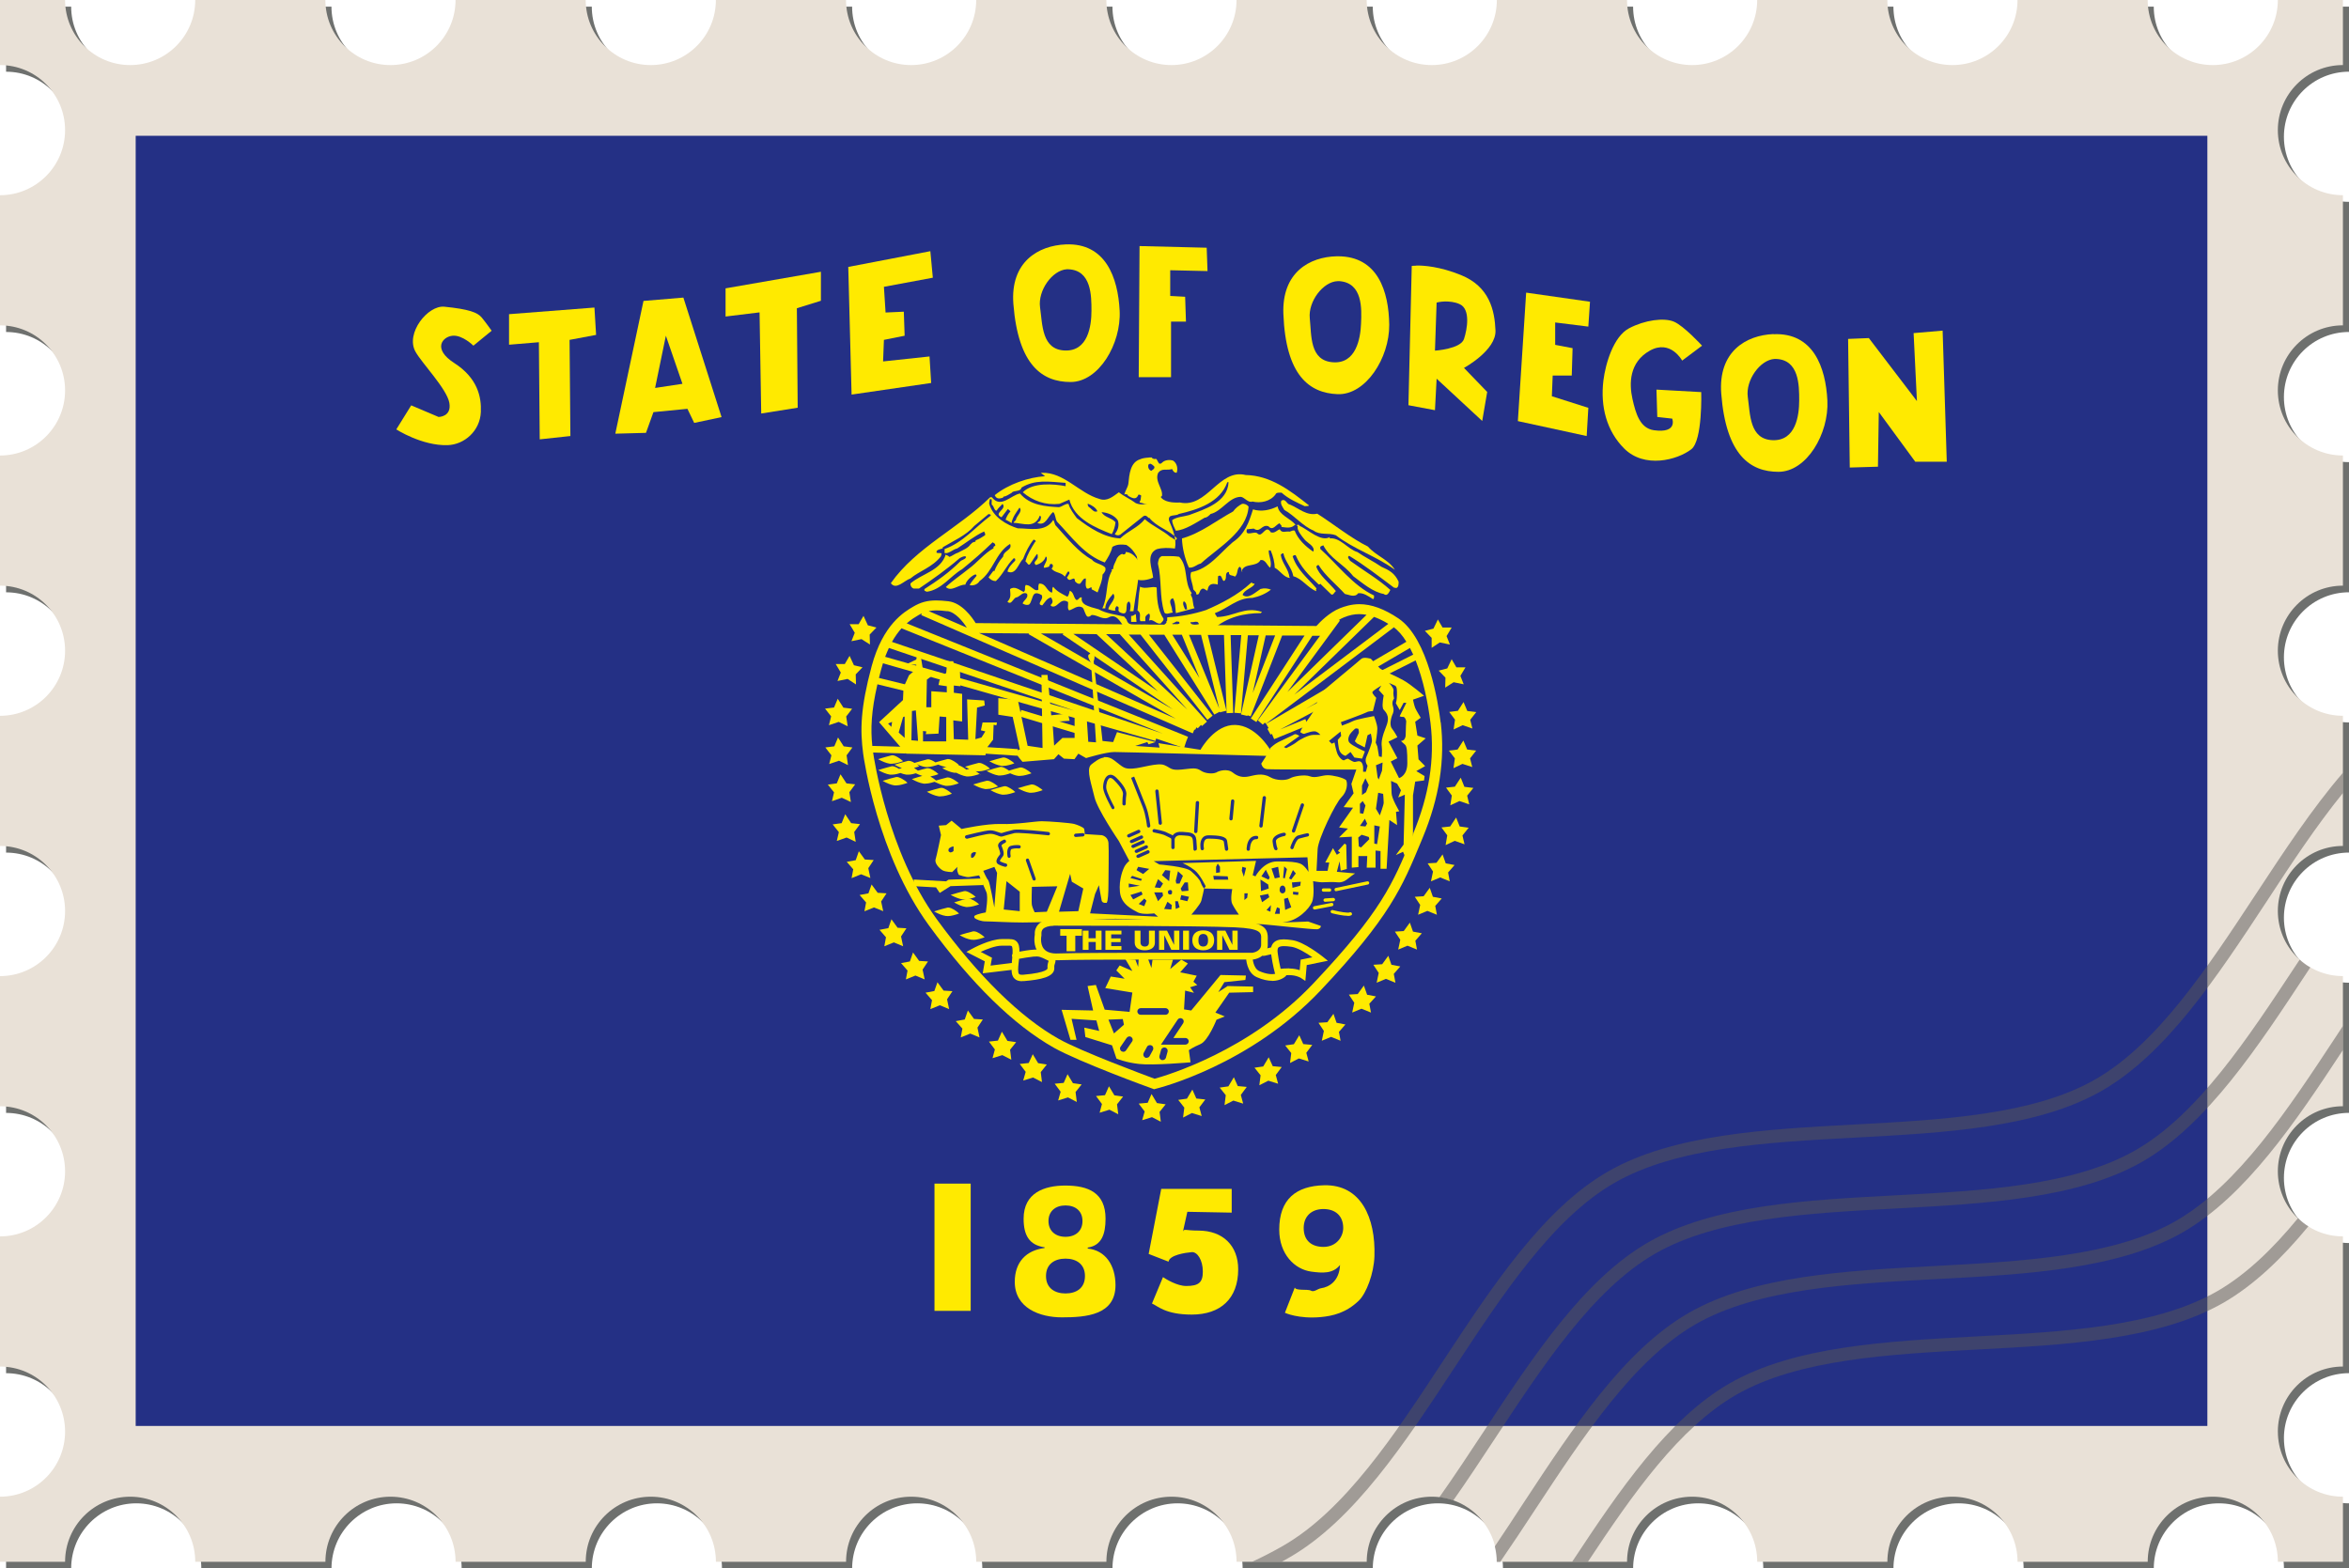 <?xml version="1.0" encoding="UTF-8"?>
<svg id="Layer_2" data-name="Layer 2" xmlns="http://www.w3.org/2000/svg" viewBox="0 0 170 113.52">
  <defs>
    <style>
      .cls-1 {
        fill: #243085;
      }

      .cls-2 {
        fill: #e9e1d7;
      }

      .cls-3 {
        fill: #575555;
      }

      .cls-4 {
        fill: #ffea00;
      }

      .cls-5 {
        opacity: .5;
      }

      .cls-6 {
        fill: #6e706e;
      }
    </style>
  </defs>
  <g id="USA">
    <g>
      <g>
        <path class="cls-6" d="M165.29,104.1c0-2.6,2.11-4.71,4.71-4.71v-9.42c-2.6,0-4.71-2.11-4.71-4.71s2.11-4.71,4.71-4.71v-9.42c-2.6,0-4.71-2.11-4.71-4.71s2.11-4.71,4.71-4.71v-9.42c-2.6,0-4.71-2.11-4.71-4.71s2.11-4.71,4.71-4.71v-9.42c-2.6,0-4.71-2.11-4.71-4.71s2.11-4.71,4.71-4.71v-9.42c-2.6,0-4.71-2.11-4.71-4.71s2.11-4.71,4.71-4.71V.48h-4.71c0,2.6-2.11,4.71-4.71,4.71s-4.71-2.11-4.71-4.71h-9.42c0,2.6-2.11,4.71-4.71,4.71s-4.71-2.11-4.71-4.71h-9.42c0,2.6-2.11,4.71-4.71,4.71s-4.71-2.11-4.71-4.71h-9.42c0,2.6-2.11,4.71-4.71,4.71s-4.71-2.11-4.71-4.71h-9.42c0,2.6-2.11,4.71-4.71,4.71s-4.71-2.11-4.71-4.71h-9.42c0,2.6-2.11,4.71-4.71,4.71s-4.71-2.11-4.71-4.71h-9.42c0,2.6-2.11,4.71-4.71,4.71s-4.71-2.11-4.71-4.71h-9.42c0,2.6-2.11,4.71-4.71,4.71s-4.71-2.11-4.71-4.71h-9.42c0,2.6-2.11,4.71-4.71,4.71S5.15,3.08,5.15.48H.44v4.71h0c2.6,0,4.71,2.11,4.71,4.71S3.04,14.61.44,14.61h0v9.42h0c2.6,0,4.71,2.11,4.71,4.71s-2.11,4.71-4.71,4.71h0v9.42h0c2.6,0,4.71,2.11,4.71,4.71s-2.11,4.71-4.71,4.71h0v9.42h0c2.6,0,4.71,2.11,4.71,4.71s-2.11,4.71-4.71,4.71h0v9.42h0c2.6,0,4.71,2.11,4.71,4.71s-2.11,4.71-4.71,4.71h0v9.42h0c2.6,0,4.71,2.11,4.71,4.71s-2.11,4.71-4.71,4.71h0v4.71h4.71c0-2.6,2.11-4.71,4.71-4.71s4.71,2.11,4.71,4.71h9.42c0-2.6,2.11-4.71,4.71-4.71s4.71,2.11,4.71,4.71h9.42c0-2.6,2.11-4.71,4.71-4.71s4.71,2.11,4.71,4.71h9.42c0-2.6,2.11-4.71,4.71-4.71s4.71,2.11,4.71,4.71h9.42c0-2.6,2.11-4.71,4.71-4.71s4.71,2.11,4.71,4.71h9.42c0-2.6,2.11-4.71,4.71-4.71s4.71,2.11,4.71,4.71h9.42c0-2.6,2.11-4.71,4.71-4.71s4.71,2.11,4.71,4.71h9.42c0-2.6,2.11-4.71,4.71-4.71s4.71,2.11,4.71,4.71h9.42c0-2.6,2.11-4.71,4.71-4.71s4.71,2.11,4.71,4.71h4.71v-4.71c-2.6,0-4.71-2.11-4.71-4.71Z"/>
        <path class="cls-2" d="M164.85,103.62c0-2.6,2.11-4.71,4.71-4.71v-9.42c-2.6,0-4.71-2.11-4.71-4.71s2.11-4.71,4.71-4.71v-9.42c-2.6,0-4.71-2.11-4.71-4.71s2.11-4.71,4.71-4.71v-9.42c-2.6,0-4.71-2.11-4.71-4.71s2.11-4.71,4.71-4.71v-9.42c-2.6,0-4.71-2.11-4.71-4.71s2.11-4.71,4.71-4.71v-9.42c-2.6,0-4.71-2.11-4.71-4.71s2.11-4.71,4.71-4.71V0h-4.71c0,2.6-2.11,4.71-4.71,4.71s-4.71-2.11-4.71-4.71h-9.42c0,2.6-2.11,4.71-4.71,4.71s-4.71-2.11-4.71-4.71h-9.42c0,2.6-2.11,4.71-4.71,4.71s-4.71-2.11-4.71-4.71h-9.42c0,2.6-2.11,4.71-4.71,4.71s-4.71-2.11-4.71-4.71h-9.42c0,2.6-2.11,4.71-4.71,4.71s-4.71-2.11-4.71-4.71h-9.42c0,2.6-2.11,4.71-4.71,4.71s-4.71-2.11-4.71-4.71h-9.42c0,2.6-2.11,4.71-4.71,4.71s-4.71-2.11-4.71-4.71h-9.42c0,2.6-2.11,4.71-4.71,4.71s-4.71-2.11-4.71-4.71h-9.42c0,2.6-2.11,4.71-4.71,4.71S4.71,2.6,4.71,0H0v4.71h0c2.6,0,4.71,2.11,4.71,4.71S2.6,14.13,0,14.13h0v9.42h0c2.6,0,4.71,2.11,4.71,4.71s-2.11,4.71-4.71,4.71h0v9.42h0c2.6,0,4.71,2.11,4.71,4.71s-2.11,4.71-4.71,4.71h0v9.42h0c2.6,0,4.71,2.11,4.71,4.71s-2.11,4.71-4.71,4.71h0v9.42h0c2.6,0,4.71,2.11,4.71,4.71s-2.11,4.71-4.71,4.71h0v9.42h0c2.6,0,4.71,2.11,4.71,4.71s-2.11,4.71-4.71,4.71h0v4.71h4.71c0-2.6,2.11-4.71,4.71-4.71s4.71,2.11,4.71,4.71h9.42c0-2.6,2.11-4.71,4.71-4.71s4.71,2.11,4.71,4.71h9.42c0-2.6,2.11-4.71,4.71-4.71s4.71,2.11,4.71,4.71h9.42c0-2.6,2.11-4.71,4.71-4.71s4.71,2.11,4.71,4.71h9.42c0-2.6,2.11-4.71,4.71-4.71s4.71,2.11,4.71,4.71h9.42c0-2.6,2.11-4.71,4.71-4.71s4.71,2.11,4.71,4.71h9.42c0-2.6,2.11-4.71,4.71-4.71s4.71,2.11,4.71,4.71h9.42c0-2.6,2.11-4.71,4.71-4.71s4.71,2.11,4.71,4.71h9.42c0-2.6,2.11-4.71,4.71-4.71s4.71,2.11,4.71,4.71h4.71v-4.71c-2.6,0-4.71-2.11-4.71-4.71Z"/>
        <g>
          <g id="path76">
            <path class="cls-1" d="M9.82,103.21h149.93V9.83H9.82v93.38Z"/>
          </g>
          <g id="path82">
            <path class="cls-4" d="M75.63,34.47c-1.19.07-2.65.57-3.64,1.37.12.29.34.26.58.19l.07-.09c.17,0,.39-.17.58-.27.01-.02.03-.04.04-.05,0,0,.02,0,.02-.01.16-.09.44-.05.58-.19.03-.03.06-.07.07-.13.99-.6,1.94-.43,3.19-.34v.24c-.84-.17-2.38-.29-3.1.44.72.62,1.64.95,2.65.84l.72-.31c.36,1.41,1.9,2.04,3.07,2.5.14-.24.24-.55.27-.86-.29-.34-.8-.34-1.01-.73.41.02.94.22,1.18.6.12.36,0,.72-.22.98.09.11.27.12.37.06,0,0,0,0,.01,0l1.69-1.35s.01,0,.02-.01c.12-.07.29.02.34.15l.05-.04c.55.7,1.44.89,2.02,1.51l-.07.1v.02c-.1-.01-.27-.17-.41-.23-.58-.5-1.27-.77-1.85-1.28-.5.62-1.21.84-1.78,1.39-1.13-.05-2.21-.75-3.14-1.47-.22-.31-.5-.65-.6-1.03-.24-.03-.46.21-.7.24-.91-.05-2.09-.12-2.81-.99-.67.12-1.39,1.11-2.04.27h-.12c-2.26,2.23-5.36,3.62-7.19,6.22.38.53.96-.19,1.42-.34.62-.53,1.61-.82,2.21-1.61l.05-.21s0,0,0,0,0,0,0,0c0,0,0,0-.01,0,0,0-.01,0-.01,0-.09-.04-.25,0-.34-.04,0,0,0,0,0,0,0,0,0,0,0,0,0,0,0,0-.01-.01,0,0,0,0,0,0,0,0,0,0,0,0,0,0,0,0,0-.01,0,0,0,0,0,0,0,0,0,0,0-.01,0,0,0-.02,0-.02,0,0,0-.03,0-.04,0,0,0-.01,0-.02.12-.18.36-.13.45-.23,0,0,0,0,0,0,0,0,0,0,0,0,0,0,0-.01,0-.01,0,0,0,0,0-.01,0,0,0-.02,0-.03,0,0,0,0,0-.01.77-.46,1.71-.87,2.28-1.54l1.03-.86s.01,0,.01,0c0,0,0,0,0,0,0,0,.01,0,.01,0,0,0,0,0,.01,0,.04.02.08.03.12.04,0,0,0,0,.01,0,0,0,0,0,0,0,0,0,0,0,0,0,0,0,0,0,0,0,0,0,0,0,0,.01,0,0,0,0,0,0,0,0,0,.01,0,.02,0,.01,0,.03,0,.04-1.18.89-2,1.94-3.34,2.42v.29c.31.07.58-.26.91-.33.65-.41,1.25-.91,1.95-1.23.05.1.1.17.07.27-.24.15-.39.26-.65.36l-.07.07.04.05h-.08c-.08.01-.15.06-.22.1v.08l-.04-.05c-.19.34-.6.46-.93.65-.24.07-.44.26-.65.31-.02-.04-.05-.06-.08-.08-.03-.02-.08-.03-.11-.05,0,0,0,0-.01,0,0,0,0,0-.01,0,0,0,0,0,0,0-.01,0-.03-.03-.03-.04,0,0,0-.01,0-.02-.37,1.19-1.69,1.38-2.55,2.1,0,0,0,0,0,.01-.04.12.06.32.22.37h.39c.96-.65,2.01-1.39,2.93-2.19.12-.07.31-.17.42-.14.02,0,.04.02.05.03,0,0,0,0,0,0,0,0,0,0,0,0h0s0,.02,0,.03c0,0,0,0,0,.01h0c-.06.16-.33.19-.42.3-.82.82-1.66,1.4-2.59,2,0,0,0,.01,0,.02,0,.01,0,.03,0,.04,0,0,0,.02,0,.02,0,0,0,0,0,.01s0,0,0,.01c0,0,0,0,0,0s0,0,0,0c.04.05.12.06.18.09,1.06-.14,1.71-1.15,2.55-1.63.82-.67,1.49-1.25,2.21-1.95.05.05.14.07.16.12h0s.03.06.03.08h0v.02s0,0,0,0h0s0,.02,0,.02c0,0-.01.01-.02.02-.03.02-.08.04-.1.07,0,0,0,0,0,0,0,0,0,.01-.01.02h0s0,0,0,.01h0v.02h0s0,.04.01.05c-.69.38-1.2,1.06-1.83,1.51-.5.41-1.15.84-1.63,1.3.41.38.91-.19,1.41-.17.07-.29.48-.68.75-.75l.07.1c-.17.22-.38.43-.51.68.27.07.58-.05.72-.29,1.01-.72,1.15-2.04,2.21-2.69.19.45-.48.48-.5.91-.29.33-.5.7-.65,1.08l-.05-.05-.36.48c.14.17.32.27.53.27.53-.5.74-1.1,1.3-1.66.04.02.08.03.1.05,0,0,0,0,0,.01,0,0,0,0,0,0,0,0,0,0,0,0h0s0,.02,0,.02c0,0,0,0,0,0,0,0,0,0,0,0,0,0,0,0,0,0,0,.03,0,.06,0,.1-.22.22-.49.48-.56.79.62.29.79-.6,1.13-.91.19-.5.46-1.05.77-1.41,0,0,0,0,0,0,.01,0,.03.02.04.03.03.01.06.02.08.04,0,0,.02.02.02.02,0,0,0,0,0,0,0,0,0,0,0,0h0s0,.01,0,.01c0,0,0,.01,0,.02,0,0,0,0,0,.01,0,0,0,0,0,.01h0s0,.02,0,.02h0s0,0,0,0c0,0,0,0,0,0h0s-.03,0-.04.01c0,0,0,0,0,0,0,0,0,0,0,0,0,0,0,0,0,0h0c-.29.47-.56.9-.7,1.41,0,0,0,0,0,0,0,0,0,0,0,0,0,0,0,0,0,0,.08.05.15.19.23.24h0s0,0,0,0c0,0,0,0,0,0,0,0,0,0,0,0,0,0,.01,0,.01,0,0,0,.01,0,.01,0,0,0,0,0,0,0,0,0,0,0,.01,0,0,0,0,0,0,0,0,0,.01,0,.01,0h0s.03-.02.05-.03c0,0,.01,0,.01-.01,0,0,.02-.03.03-.04.16-.21.31-.49.48-.69,0,0,.01,0,.01,0,0,0,0,0,0,0,0,0,.02.02.03.03,0,0,0,0,0,.01,0,0,0,0,0,0,.02.06.01.13.01.19v.02s0,.01,0,.02c-.03.12-.17.22-.22.33,0,0,0,0,0,.01,0,0,0,0,0,.01,0,0,0,0,0,.01,0,0,0,.02,0,.03,0,0,0,0,0,.01,0,0,0,0,0,.01,0,0,0,.01,0,.01,0,0,0,0,0,.01.02.03.05.06.1.1.31-.1.61-.29.7-.62.03.02.06.04.07.07,0,0,0,0,0,0,0,0,0,.02,0,.02.07.2-.22.54-.21.69,0,0,0,.02,0,.03,0,0,0,0,0,0,0,0,0,0,0,0,0,0,0,0,0,0,0,0,0,0,0,0,0,0,0,0,0,0,0,0,0,0,0,0,0,0,0,0,0,0,0,0,0,0,0,0h0c.05.01.16,0,.34-.06,0,0,0,0,0,0,.02,0,.04-.02.05-.04,0,0,0-.01.01-.02.02-.04.03-.09.05-.12,0,0,0,0,0,0,.01-.02.03-.03.05-.03.02,0,.04,0,.07,0,.03.01.05.04.06.05,0,0,.02.02.02.03,0,.02.01.04.01.06,0,.05-.02.1-.05.14-.01.02-.03.04-.05.06.26.33.7.24.96.58.07-.12.14-.24.21-.36h.12s0,.08,0,.12c0,0,0,0,0,.01,0,0,0,0,0,0,0,0,0,0,0,0,0,0,0,0,0,0,0,0,0,0,0,0,0,0,0,0,.01,0,0,0,0,0,0,.01-.01,0-.02.02-.03.03-.05.06-.07.14-.11.19,0,0-.02.02-.03.03,0,0-.01,0-.02.01,0,0,0,0,0,0,.05.13.11.18.17.19.02,0,.04,0,.06,0,.08-.02.17-.08.23-.09,0,0,.01,0,.01,0h.02s.01,0,.02,0c0,0,.01,0,.01,0,.01,0,.02.02.03.03.02.03.03.09.04.17.06.06.13.13.21.16.04.02.09.02.15.01.13-.11.2-.36.37-.38,0,0,0,0,.01,0,0,0,.01,0,.02,0,0,0,.01,0,.02,0,.02.24-.07.53.07.72.05.02.09.02.12.01,0,0,.02,0,.03-.01.05-.02.09-.06.14-.07.02,0,.04,0,.06,0,0,.03,0,.06,0,.08,0,0,0,0,0,.01,0,0,0,.01,0,.01,0,0,0,0,0,.01,0,0,0,0,0,.01,0,0,0,0,0,0,0,0,0,.01.01.02,0,0,0,0,0,0,.03.02.07.04.12.06h0s.3.16.3.16c.14-.39.35-.84.36-1.29.12-.12.18-.23.21-.31,0-.02,0-.04,0-.05,0,0,0-.02,0-.03,0,0,0-.02,0-.03,0,0,0-.01,0-.02,0,0,0-.02,0-.02,0,0,0,0,0-.01-.12-.27-.8-.33-.97-.61,0,0,0,0,0,0-.99-.53-1.82-1.59-2.59-2.43-.01,0-.02-.02-.03-.03-.11-.12-.08-.3-.19-.41-.58.91-1.68.6-2.57.6-.77-.24-1.8-.79-2.07-1.8l.05-.31s.04,0,.05,0c0,0,.02,0,.03,0,0,0,.01,0,.02,0,0,0,.02,0,.03.01,0,0,0,0,0,0,0,0,0,0,0,0,0,0,0,0,0,0,0,0,0,.01,0,.02,0,0,0,0,0,0,0,0,0,0,0,0,.03.09-.01.23.01.33,0,0,0,0,0,.01,0,0,0,0,0,.01,0,0,0,0,0,0,0,0,0,0,0,0,0,0,0,.01,0,.01s0,0,0,0c0,0,0,0,.01.01.16.11.15.38.31.43,0,0,.02,0,.03,0,.14-.22.29-.32.43-.49.36.39-.72.68-.07.97l.46-.6.19.17c-.17.17-.28.39-.36.6.15.09.31.14.43.26.07-.43.34-.77.58-1.13.26.27-.22.58-.27.91-.04.05-.12.1-.15.16,0,0,0,0,0,0,0,0,0,0,0,.01,0,0,0,0,0,0,0,0,0,0,0,.01,0,0,0,0,0,.01.7.03,1.53.44,1.89-.52.03.01.05.04.07.06,0,0,.01.02.01.02,0,0,0,.02,0,.03,0,0,0,.03,0,.04,0,.06-.03.13-.05.21l-.21.17c.62.26.75-.5,1.15-.79.17.17.14.48.27.69,1.08,1.13,1.99,2.43,3.46,2.96.22-.33.46-.72.55-1.13.34-.19.63-.19,1.01-.14.36.21.57.5.76.84.1.55.03,1.11-.07,1.63.34.17.87.07,1.25-.1-.05-.62-.56-1.68.26-2.06.43-.12.87-.1,1.32-.05.14-.68-.17-1.44-.43-2.02-.03-.14,0-.22.05-.28.01-.02.04-.04.06-.04.15-.08.43-.05.57-.14,0,0,.02-.01.03-.02,1.37-.31,3-.84,3.51-2.3h.09c-.07,1.46-1.75,1.97-2.86,2.38-.41.12-.86.12-1.22.36,0,.29.16.53.26.77.65-.03,1.47-.58,2.09-.94.17,0,.33-.17.43-.27.82-.19,1.34-1.24,2.19-1.24.26.03.53.46.84.34.58.14,1.3,0,1.68-.53,0-.02.02-.04.03-.05.08-.08.26-.06.4-.06.5.45,1.11.71,1.68.98.1-.03.15,0,.21-.02,0,0,0,0,.01,0,0,0,.01,0,.01,0,0,0,.01,0,.01,0,.02,0,.04-.02.06-.04-1.39-1.1-2.78-2.16-4.58-2.2-1.95-.48-2.79,2.42-4.76,1.99-.46.02-1.2,0-1.44-.48-.43.43-1.1.79-1.75.53-.41-.31-.84-.48-1.23-.79-.41.29-.84.69-1.41.48-1.46-.41-2.55-1.94-4.16-1.89-.03,0-.06,0-.08,0ZM78.73,36.46s0,0,0,0c.26.09.6.29.69.55-.03.01-.06.02-.08.02-.01,0-.03,0-.04,0,0,0-.02,0-.03,0,0,0-.02,0-.03,0-.16-.05-.3-.26-.46-.35-.04-.05-.07-.13-.06-.18h0v-.02s0,0,0,0c0,0,0,0,0,0,0,0,0,0,0,0h0Z"/>
          </g>
          <g id="path84">
            <path class="cls-4" d="M90.61,42.16s-.08.03-.1.05c-.93.86-2.16,1.49-3.24,1.95-.89.29-1.85.47-2.79.52,0,0,0,0,0,0,0,0,0,.02,0,.02,0,0,0,.02-.01.03,0,0,0,.02,0,.03,0,.04,0,.08,0,.12,0,.01,0,.04-.01.05-.01.03-.03.05-.07.08l.04.04c-.29.41-.84.25-1.23.22-.42-.19-1.25.17-1.57-.21-.04-.05-.08-.13-.1-.22l-.17-.21c-.62-.16-1.29-.21-1.85-.53l-.53-.15c-.33-.12-.77-.23-.69-.71h-.08s0,0-.01,0c0,0-.01,0-.01,0-.09.04-.14.15-.22.18,0,0,0,0,0,0h-.01s0,0,0,0c0,0,0,0,0,0h-.02s-.01,0-.01,0h-.01s0,0-.01,0c0,0,0,0-.01,0,0,0,0,0-.01,0,0,0-.02-.01-.03-.02,0,0-.01-.01-.01-.02-.15-.17-.15-.46-.36-.59-.02-.01-.05-.02-.07-.03-.05.15-.05.31-.17.43-.36-.19-.77-.38-1.03-.72-.04.05-.06.1-.06.14-.01.08.02.16-.03.29-.43-.15-.4-.68-.93-.66-.07.12-.05.34-.05.44,0,0,0,0,0,0-.01,0-.03.02-.04.02-.01,0-.03.02-.04.02-.01,0-.03,0-.04,0h-.03s-.01,0-.01,0c-.19-.03-.39-.31-.62-.36-.02,0-.05,0-.07,0l-.04-.04c-.17.19.02.36-.17.53-.31-.15-.65-.46-.99-.21.02.36.1.62-.19.91.04.04.08.07.12.08h.06s.02,0,.02,0c.15-.05.26-.31.41-.38.21-.02.37-.25.56-.31.08-.02.16-.02.25.04.03.09.03.17,0,.24-.06.15-.24.27-.3.41,0,0,0,.02-.01.03h0s0,.02,0,.03c.18.1.31.11.4.08,0,0,.01,0,.02,0,0,0,0,0,.01,0,0,0,.01,0,.02-.01,0,0,0,0,0,0,.19-.15.21-.57.37-.75,0,0,.01,0,.01-.01,0,0,.02-.02.03-.02,0,0,.01-.01.02-.02,0,0,.01,0,.01,0,0,0,.02-.01.03-.01.1-.03.25,0,.46.13,0,0,0,0,0,.01,0,0,.01.02.01.03,0,.02.01.04.01.05.03.19-.15.36-.17.49v.03h0s0,.03,0,.03c0,0,0,0,0,0,0,0,0,.02.01.02,0,0,0,0,0,0,0,0,.02.02.03.03.03.02.08.04.14.05.19-.22.32-.5.63-.58.09.12.17.31.07.44-.02.04-.06.06-.08.09,0,0,0,0,0,.01h0s0,.01,0,.01h0v.02h0s0,.01,0,.01c0,0,0,.01,0,.01h0s0,.02,0,.02c0,0,0,0,0,0,.46.29.67-.67,1.25-.27.02.27-.07.43.07.6.31-.07.6-.41.96-.21,0,0,.02.01.03.02,0,0,0,0,0,0,.12.13.18.54.34.64,0,0,0,0,.01,0,.07.03.17,0,.3-.12.46,0,.84.43,1.3.14.31-.12.58-.03,1.01.71l6.47.19c1.02-.91,2.3-1.17,3.45-1.17,0,0,0,0,0,0,.02-.02.05-.04.06-.05,0,0,.01-.01.02-.02,0,0,0,0,0,0h0v-.02h0c-1.25-.42-2.02.35-3.24.37-.03-.08-.11-.15-.14-.22,0,0,0,0,0-.01h0s0-.03,0-.03h0s0-.03,0-.03c0,0,0,0,0,0h0c.91-.32,1.61-1.11,2.69-1.09.48-.1.96-.29,1.35-.6-.24-.1-.48-.12-.75-.05-.38.24-.89.77-1.3.43.12-.38.65-.46.86-.77,0,0,0-.01,0-.02,0,0,0,0,0-.01,0,0,0,0,0,0,0,0-.01-.01-.02-.02,0,0,0,0,0,0,0,0,0,0,0,0,0,0-.01,0-.01,0,0,0-.02,0-.02,0,0,0-.02,0-.02,0h-.07ZM86.46,45c.06,0,.12,0,.17.01,0,0,.02,0,.02,0,.01,0,.03.02.04.03.01,0,.02.02.03.03.02.03.04.06.05.1-.16.05-.43.07-.56-.02,0,0,0,0,0,0,0,0-.02-.02-.03-.03,0,0,0,0,0,0,0,0,0,0,0-.01-.01-.02-.03-.05-.03-.08.09.02.22-.01.33-.02ZM85.22,45h.04s.01,0,.02,0c0,0,.01,0,.02,0,0,0,0,0,.01,0,0,0,0,0,0,0,0,0,0,0,0,0,0,0,.01.01.02.02,0,0,.01.01.01.01,0,.02.02.04.03.06,0,0,0,0,0,.01,0,0,0,0,0,0,0,0-.02.02-.03.03-.1.09-.32.02-.47.05l-.05-.05h.02s.01,0,.02,0c.09-.03.21-.12.31-.15,0,0,.02,0,.03,0,0,0,0,0,0,0Z"/>
          </g>
          <g id="path86">
            <path class="cls-4" d="M83.16,33.12c-.25.01-.5.05-.64.12-.72.22-.79,1.08-.86,1.78-.05.29-.26.55-.29.79l.04-.04h.02c.05,0,.11,0,.16.03.01,0,.03.03.04.04,0,0,0,0,0,0,0,0,0,0,0,.01,0,0,0,0,0,0,0,0,0,.02,0,.03.16.09.34.2.49.18.02,0,.04,0,.06-.01.01,0,.03-.01.04-.02,0,0,.02-.01.03-.02.05-.04.1-.1.13-.2.07-.02.13,0,.17.03.01,0,.03.03.04.04-.04.13-.01.31-.1.41,0,0-.01.02-.02.02,0,.01,0,.03.01.04,0,0,.01,0,.01.01,0,0,.01.02.02.02,0,0,0,0,.01,0,0,0,.01,0,.02.01,0,0,.01,0,.02,0,.04,0,.08.02.11.03,0,0,.02,0,.02,0,0,0,.01,0,.02,0,0,0,.02.01.03.02,0,0,0,0,.01.01.6.19.91-.26,1.34-.55.1-.51-.55-1.08-.27-1.68.27-.36.6-.15,1.01-.27.02.05.06.13.11.18,0,0,.02.03.03.03.05.04.12.07.19.05.1-.31.02-.68-.26-.87-.26-.09-.6-.04-.77.12-.06.07-.12.1-.16.1h-.02s0,0-.01,0c0,0-.01,0-.02,0,0,0-.01,0-.01,0,0,0,0,0,0,0,0,0-.02,0-.02-.01,0,0,0,0,0,0-.09-.09-.14-.29-.23-.34-.02,0-.04,0-.05.01-.09.02-.16-.03-.25-.06l.04-.05c-.09,0-.18,0-.28,0ZM83.2,33.57c.11-.03.25.11.34.2.05.17-.15.24-.22.31-.17-.07-.26-.24-.21-.44.01-.02.02-.03.03-.04,0,0,0,0,0,0,0,0,0,0,0,0,0,0,0,0,.01,0,0,0,0,0,0,0,0,0,0,0,0,0,0,0,0,0,0,0,0,0,.02,0,.02,0Z"/>
          </g>
          <g id="path90">
            <path class="cls-4" d="M93.38,36.53c.62.27,1.2.82,1.95.65,1.18.75,2.45,1.78,3.67,2.38.58.67,1.49.94,1.95,1.68-1.39-1.01-2.88-1.44-4.28-2.5-.55-.2-1.13.02-1.61-.34-.77-.31-1.37-1.08-2.11-1.49-.12-.21-.31-.43-.22-.67.34-.19.36.26.65.29"/>
          </g>
          <g id="path94">
            <path class="cls-4" d="M90.36,36.68c-.12,1.82-2.23,2.98-3.46,4.11-.29.05-.5.34-.86.29-.29-.65-.48-1.42-.5-2.11,1.34-.36,2.5-1.3,3.7-1.95.17-.24.41-.43.65-.55.19-.03.38.07.48.21"/>
          </g>
          <g id="path96">
            <path class="cls-4" d="M93.77,37.93c-.29.34-.62.26-1.03.21.05-.15-.12-.15-.12-.27-.26.07-.5.6-.82.22-.5-.17-.58.51-1.06.17l-.5.05c-.17.6.58.07.77.31.36.34.58-.72.96-.09.29.09.46-.17.65-.22.15.31.43.12.72.17.12-.03.21-.12.36-.07.24.63.77,1.13,1.34,1.52.17-.38-.41-.62-.62-.87-.24-.29-.58-.7-.5-.96l-.09-.1c.07.03.14-.09.21.05l.05-.05-.05.05c.67.31,1.56,1.2,2.21.82,0,.05-.02.07-.05.1.79-.1,1.32.77,2.04.99.55.38,1.13.65,1.73,1.06.58.26.96.46,1.25,1.08,0,.17,0,.41-.17.46l-.17-.03c-1.08-.81-2.14-1.63-3.24-2.3-.19.1.02.26.07.36.96.7,2.06,1.34,2.91,2.11-.1.17-.22.5-.48.29-.79-.14-1.54-.79-2.21-1.29-.67-.86-1.68-1.27-2.16-2.23-.07.04-.17.04-.22.12v.14c1.25,1.13,2.38,2.67,3.89,3.37,0,.1.02.21-.07.27-.34-.22-.7-.48-1.08-.43-.24.34-.67.1-.96.05-.58-.65-1.44-1.33-1.9-2.09-.07-.02-.12.05-.17.1.17.6.98,1.23,1.42,1.78-.12.09-.19.33-.34.24l-.79-.77c-.02.07-.14.07-.17,0-.7-.65-1.25-1.22-1.61-2.06-.07-.03-.14,0-.22.07.31.98,1.06,1.56,1.73,2.33-.07.05-.02.12-.02.2-.62-.24-1.03-.92-1.66-1.08-.12-.65-.6-1.06-.72-1.66-.09-.02-.12.05-.19.1.07.6.6,1.08.62,1.63.02,0,.05.03.07.05-.45,0-.69-.5-1.13-.74,0-.38-.12-.86-.29-1.25h-.14c-.02.38.27.91.1,1.25-.22-.14-.33-.62-.7-.55-.29.53-1.15.19-1.35.77l.05.05h-.07c0-.15,0-.27-.14-.34-.22.17-.1.53-.34.72-.17-.14-.46-.02-.43-.34-.38.02-.07.5-.36.65-.19-.05-.12-.53-.43-.34l-.02.6c-.17-.05-.43-.09-.58.05-.12.1-.12.24-.17.39-.14-.02-.26-.24-.43-.1-.17.1-.12.48-.38.36.05-.21-.24-.26-.22-.43-.05-.41-.29-.84-.14-1.17,1.27-.22,2.07-1.37,3-2.16.91-.62,1.18-1.46,1.47-2.38.6.19,1.25.05,1.78-.22.12.65.89.84,1.32,1.35"/>
          </g>
          <g id="path98">
            <path class="cls-4" d="M82.46,40.73c-.02,1.23-.29,2.38-.43,3.51h-.26c.05-.22.1-.53-.05-.7-.41.07.12,1.18-.69.77-.22-.14.1-.41-.24-.43-.05.1-.14.22-.05.32-.17.02-.36-.05-.53-.1.05-.38.63-.74.36-1.13-.26.29-.58.67-.58,1.06h-.21c.43-.89.21-1.87.7-2.74l-.05-.05.14-.07c-.02-.19.12-.43.22-.65.05-.19.24-.38.43-.43.1.1.29,0,.24-.14.48.02.79.41,1.01.79"/>
          </g>
          <g id="path100">
            <path class="cls-4" d="M84.56,40.25c-.13,0-.28,0-.47,0-.24.09-.27.36-.29.55.29,1.18.1,2.38.46,3.51.01.02.03.04.04.06.01.01.03.03.04.03,0,0,.01,0,.01,0,0,0,0,0,.01,0,.01,0,.02,0,.03.01.15.04.32-.07.48-.07l-.05-.17c.02-.22-.21-.55-.11-.74,0-.02.03-.04.04-.06.03-.03.08-.05.14-.07.19.34.16.72.21,1.08l1.35-.36c-.15-.24-.08-.6-.22-.86-.02-.02-.03-.05-.04-.07,0,0,0,0,0-.01h0v-.02h0v-.02h0v-.02s0,0,0-.01h0s0-.01,0-.01c0,0,0-.01.01-.02,0,0,.01-.01.01-.01,0,0,0,0,0,0,0,0,0,0,0,0,.01,0,.03-.02.04-.03-.6-.82-.22-1.88-.91-2.64-.35-.05-.54-.05-.83-.05ZM85.7,43.54c.19.1.17.36.21.55,0,0,0,0,0,0,0,0,0,0,0,0,0,0,0,0,0,0,0,0,0,0,0,0,0,0-.02.02-.03.02-.01,0-.03,0-.04,0h-.08c-.04-.14-.16-.32-.13-.47,0,0,0-.02,0-.03,0,0,0-.02,0-.02,0-.01.02-.03.03-.04.01-.02.03-.04.05-.05Z"/>
          </g>
          <g id="path102">
            <path class="cls-4" d="M83.71,42.54c.02.74.05,1.59.48,2.21.07.17-.12.26-.17.36-.31.14-.55-.36-.86-.19.02-.14.12-.38,0-.51-.12.05-.27.17-.27.29v.26h-.36c-.12-.21.12-.6-.21-.77.07-.48.07-1.13.19-1.73.36.22.91-.07,1.2.07"/>
          </g>
          <g id="path106">
            <path class="cls-4" d="M81.86,45.01v-.44c.14.05.22-.09.34-.12l.05.56h-.38"/>
          </g>
          <g id="path116">
            <path class="cls-4" d="M78.89,47.33s0,0,0,0c0,0-.02,0-.03.01,0,0-.02,0-.03.01-.03.02-.06.05-.07.09-.04.19.2.52.2.52l.36,5.77-.56-.04-.12-1.84-.87.08v1.48h-.88l-.6.56-.12-1.72,1.24-.08-.12-.52-1.21.12-.27-2.92h-.44l.08,5.29-1.08-.16-.76-3.56-.32.04-.16.15-.88-.08v1.2l1.04.16.52,2.36s-.15.04-.25.1c0,0-.02.01-.02.01,0,0,0,0,0,0,0,0,0,0,0,0,0,0,0,0,0,0,0,0-.01.02-.02.02,0,0,0,0,0,0h0s0,.01,0,.01c0,0,0,.01,0,.02h0v.02h0v.03h0s0,.02,0,.03h0c.08.21.48.65.48.65l2.28-.19.32-.36.4.32.76.04.28-.4.56.32s1.44-.44,2.04-.44,11,.28,11,.28l-.36.56s.06.36.4.4c.36.04,6.48.03,6.48.03l-.36,1.04.16.68-.72,1,.68.04-1.01,1.43.64.08-.64.64.92-.05v2.24l.48-.04v-.8h.64l-.04.84h.64v-1.24l.36.04v1.28h.44l.2-3.53.56.37-.08-.96.24-.04s-.56-.93-.56-1.32-.04-.88-.04-.88l.44.2.28.48-.2.52.48-.2-.09,3.61-.56.76.52-.24.12.29.6-1.17v-3.2l.16-1,.64-.08.04-.32-.6-.36.64-.36-.48-.49-.08-1,.6-.52-.6-.2-.16-1,.4-.29s-.32-.52-.4-.71c-.08-.2-.16-.6-.16-.6l.8-.28s-.92-.8-1.49-1.12c-.54-.31-1.49-.69-1.7-.86,0,0-.02-.02-.02-.02-.16-.16-.64-.68-.64-.68,0,0-.43-.13-.63-.03,0,0-.02.01-.03.02,0,0-.01,0-.01,0,0,0,0,0,0,0,0,0,0,0,0,0-.23.22-2.88,2.37-3,2.55-.08.16-.32,1.01-.44,1.21-.12.2-.52.76-.72,1.04-.19.26-.27.49-.28.52.02.01.13.1.23.12h0s.02,0,.03,0c0,0,0,0,0,0,0,0,.01,0,.01,0,0,0,0,0,.01,0,0,0,.02,0,.02,0h0c.12-.04.64-.24.84-.16.19.07.3.22.32.24h-.52c-.32,0-.96.32-1.2.52-.24.2-.76.44-.76.44l-.16-.08,1.12-.8s-.23-.18-.35-.12c0,0-.01,0-.01,0-.12.08-.84.4-1.16.56-.3.15-.56.41-.6.44v.11c-.06-.1-1.05-1.75-2.52-1.79-1.47-.04-2.46,1.69-2.52,1.8l-3.04-.48.08.32-1.76-.12.87-.28.09.16.52-.16-2.8-.72-.28.72-.77-.08-.64-5.76s.12-.3.03-.48c0,0,0-.01,0-.01,0,0-.01-.02-.02-.03,0,0-.01-.01-.02-.02,0,0-.02-.02-.03-.02-.03-.02-.07-.03-.11-.04-.02,0-.04,0-.05,0h-.07s0,0,0,0ZM100.52,49.43s.28.12.43.19c.16.08.15.32.15.68,0,.34-.07.57-.08.6l.28.49.28-.52h.2l-.48.96s0,0,0,0h0s0,.01,0,.01c0,0,.02.01.03.02,0,0,0,0,.01,0,.04.02.1.03.18.03h.03s.02,0,.03,0c.14.05.18.28.19.31,0,0-.04.56-.04,1,0,.12-.03.2-.07.27-.01.03-.04.05-.05.07,0,0,0,0,0,0-.02.02-.05.04-.07.05-.05.03-.11.04-.14.04h-.01s.12.13.27.25c.16.12.19.47.19,1.36s-.56,1.07-.6,1.08l-.6-1.2.48-.24-.64-1.2.64-.32s-.16-.32-.4-.64c-.24-.32.04-1,.04-1,.02-.03.15-.26.04-.6-.11-.32.05-.52.08-.56h0s-.08-.32-.04-.56c0-.01,0-.04,0-.05h0v-.02c-.03-.2-.29-.46-.35-.52ZM99.97,49.62l-.19.32.36.4s-.14.68-.05.93h0s0,.02,0,.02c0,0,0,0,0,.01.12.2.56.44.24,1.25-.32.8-.37,1.16-.33,1.48.04.32,0,.76,0,.76l-.2-.04-.12-.72-.12-.28s.12-.69.12-1.01-.24-.91-.24-.91c0,0-1.28.23-1.52.36-.24.12-.8.33-.8.33l-.08-.25s1.73-.63,1.88-.72c.12-.08.44-.08.44-.08l.24-.96s-.28-.28-.28-.4h0v-.02s0,0,0,0c.07-.13.56-.41.62-.45ZM98.15,52.73h.08s.02,0,.03,0h.01s0,0,0,0h0s0,0,0,0h0s0,0,0,0c0,0,.01,0,.01.01,0,0,0,0,0,0,.01.01.02.03.03.04.04.1.03.25.03.27l-.29.6.16.16.56.29.2-.88.24-.12s.08.36.08.52-.24.8-.4,1.16c-.15.34.05.6.08.64l-.12.44h-.2v-.24s.03-.25-.12-.44c0,0,0,0,0,0,0,0,0,0,0,0,0,0-.02-.02-.03-.03,0,0,0,0,0,0-.14-.11-.33-.01-.44,0,0,0-.01,0-.01,0h-.02c-.12,0-.48-.24-.48-.24,0,0-.16.04-.28.12,0,0,0,0,0,0,0,0,0,0-.01,0h0s0,0-.01,0h0c-.13,0-.33-.21-.43-.41-.12-.24-.24-.88-.24-.88l-.2.09-.2-.2.84-.68.04.32-.24.28s0,.2.08.64c.08.41.44.51.48.52l.36-.28.28.4.56.08.2-.52s-.92-.4-1.12-.64c-.02-.03-.04-.05-.05-.08-.1-.23.07-.54.21-.68.11-.11.2-.22.3-.27,0,0,.02,0,.03-.01h0ZM100.06,55.18l-.04.6-.24.64-.08-.15-.12-.88.48-.2ZM98.82,56.34l.24.48-.2.52-.29.2v-.68l.24-.52ZM99.74,57.38l.36.08s.04.48.04.64-.28.92-.28.92l-.28-.48.16-1.15ZM98.62,57.98l.2.32-.16.6-.24-.04v-.68l.2-.2ZM98.78,59.26l.16.36-.12.2-.4-.04.36-.52ZM99.46,59.74l.4.08-.2,1.28-.2-.04v-1.32ZM98.54,60.42l.52.16.04.16-.6.6-.16-.07-.04-.65.24-.2Z"/>
          </g>
          <g id="path138">
            <path class="cls-4" d="M79.9,54.83c-.37.05-.68.32-.93.51,0,0-.02.02-.03.03,0,0,0,0-.01.01-.32.37.09,1.47.28,2.32.2.88,1.76,3.17,1.76,3.17l.76,1.44s-.2.16-.32.36c-.12.2-.45.96-.36,1.88.08.92.92,1.28,1.28,1.48.36.2,1.2.08,1.2.08l.28.24-4.92-.24.36-1.4.28-.64s.16.96.2,1.12h0s0,.02.01.03c0,0,.01.03.02.03,0,0,0,0,0,0h.01s0,.02.01.03c.01,0,.03.02.04.03.07.04.16.05.22.04,0,0,.01,0,.02,0,0,0,0,0,.01,0,0,0,.01,0,.01,0,0,0,.02-.01.02-.02,0,0,0,0,0,0,.08-.12.12-.64.12-1.32s.04-2.52,0-3c-.04-.48-.48-.56-.48-.56l-1.24-.08s0-.24-.04-.37h0s0-.01,0-.01c0,0,0-.02-.01-.02-.09-.11-.45-.26-.7-.33-.28-.08-1.88-.2-2.36-.2s-1.84.24-2.92.2c-1.08-.04-2.88.36-2.88.36l-.72-.6-.4.32-.53.04.16.68s-.32,1.56-.4,1.8c0,0,0,.02,0,.03,0,.02,0,.04,0,.06h0c.02.25.32.56.53.67.24.12.68.12.68.12l.39-.38c-.02.05-.03.12-.03.19,0,.16.12.39.12.39,0,0,.54.2.75.16h0c.2-.04.72-.12.72-.12,0,0,.36.84.52,1.2.16.36-.04,1.48-.04,1.48,0,0-.6.1-.8.24,0,0,0,0,0,0,0,0-.02.02-.03.02,0,0,0,0,0,0,0,0,0,0,0,0,0,0,0,.01,0,.01,0,0,0,.01,0,.02h0v.02h0s0,.02,0,.02c0,0,0,.02.01.03,0,0,0,.01,0,.01,0,0,0,.01,0,.02,0,0,0,0,0,0,0,0,0,0,0,0,.13.13.49.26.81.26.44,0,1.68.08,2.68.08s2.96-.08,3.84-.12c.88-.04,1.88-.15,2.88-.15s3.4.15,4,.15,2.6.16,3.16.16,2.92.05,3.48.09c.56.04,3.68.39,3.96.36.05,0,.09-.02.13-.04.02-.01.05-.03.06-.04,0,0,.01,0,.01-.01,0,0,0,0,.01-.01,0,0,0,0,0,0,0,0,.01-.02.02-.03,0-.01.02-.03.02-.04,0,0,0-.02.01-.03h0v-.02h0v-.02l-.92-.32s-1.77.08-1.92.06h0s0,0,0,0c.03,0,.1,0,.2-.02.96-.08,1.8-.96,2-1.44.2-.48.08-1.52.08-1.52,0,0,.44.08.64.08s.76-.04,1.12,0c.36.04.6-.12.84-.32.24-.2.44-.32.44-.32l-1.32-.12.2-.76.08.68.44-.12-.04-1.76-.12-.08-.48.53.16.12-.24.16-.28-.48-.56,1.04h.29l-.12.6h-.8s.04-.8.08-1.56c.04-.76,1.28-3.32,1.72-3.76.44-.44.44-1,.36-1.2,0,0,0-.01,0-.01,0,0,0-.02-.01-.02,0,0,0,0,0,0,0,0-.02-.02-.03-.03-.21-.17-.92-.34-1.31-.34-.44,0-.88.24-1.29.08-.38-.15-1.21,0-1.42.14,0,0,0,0,0,0,0,0,0,0-.01,0,0,0,0,0,0,0,0,0-.03.02-.04.02-.23.13-.92.19-1.43-.11-.56-.32-1.12-.12-1.52-.04-.4.08-.76.04-1.16-.28-.4-.32-1.04-.12-1.2,0,0,0,0,0-.01,0,0,0-.01,0-.01,0-.2.1-.75.09-1.09-.14-.36-.24-.6-.16-1.4-.08-.8.08-.76-.12-1.24-.32-.48-.2-1.64.21-2.28.25-.64.04-.68-.08-1.36-.6-.23-.18-.45-.24-.66-.23h-.1ZM68.98,61.27s.03,0,.03,0v.28s0,.02,0,.03c0,0-.01.02-.02.03,0,0-.01.01-.01.01-.02.02-.04.03-.06.04-.06.03-.13.04-.14.04,0,0-.04-.02-.08-.04,0,0-.02-.02-.03-.03-.01-.02-.03-.04-.03-.06,0-.03,0-.07.01-.11.06-.13.27-.18.34-.2ZM70.46,61.67s.03,0,.04,0c.05,0,.1.02.12.03,0,0,.02,0,.02,0,0,0-.04.2-.16.32-.02.02-.04.04-.07.05,0,0-.02.01-.03.02,0,0-.01,0-.01,0h-.03s-.02,0-.03-.01c0,0-.01,0-.01,0,0,0-.01,0-.01,0,0,0-.08-.28.09-.36.03-.02.07-.03.1-.03ZM94.62,62.03l.08,1.08s-.28-.48-.6-.6c-.32-.12-.72-.16-1.68-.16s-1.53,1.01-1.56,1.08l-.2-.08.24-1.04-5.32.16c.06.02.5.22.88.52.4.32.8,1.16.8,1.16l-.12.16,2.04.04s-.16.76,0,1.08c.16.32.48.77.48.77h-3.44s.64-.72.72-1c.08-.28.2-.88.2-.88,0,0-.16-.2-.24-.44-.08-.24-.36-.52-.72-.84,0,0,0,0,0,0-.38-.32-2.28-.47-2.28-.47l-.4-.24,11.13-.28ZM88.13,62.5l.16.24v.4l-.28.04v-.44l.12-.24ZM92.94,62.71l.2.19-.16.68-.12-.04.08-.84ZM71.96,62.74l.2.44-.2,2.5c-.04-.2-.32-1.81-.44-1.97,0,0,0,0,0,0-.12-.12-.36-.68-.36-.68l.8-.28ZM82.37,62.74l.8.15-.44.37-.48-.28.12-.24ZM89.9,62.74l.28.08-.16.64-.15-.44.04-.28ZM92.5,62.74l.12.76-.36.08-.24-.72.48-.12ZM91.61,62.95l.28.56-.08.16-.52-.24.32-.48ZM84.33,62.98l.36.04-.08.76-.52-.44.24-.36ZM93.58,62.98l.2.24-.33.44-.16-.08.28-.6ZM85.25,63.06l.36.33-.24.56h-.24l-.04-.2.16-.68ZM77.45,63.26l.12.56.83.49-.36,1.64-1.4.04.8-2.72ZM81.93,63.39l.72.24-.08.12-.76-.2.12-.15ZM87.81,63.39l1.04.04.04.24h-1.04l-.04-.28ZM83.81,63.63l.36.32-.2.32-.4-.04.24-.6ZM91.22,63.66l.56.36.04.29-.56.19-.04-.84ZM72.84,63.78l.96.76v1.41l-1.16-.12.2-2.04ZM94.14,63.82l-.04.29-.56.15-.04-.39.64-.05ZM85.73,63.87h.24l.04.6-.48.04-.08-.19.28-.44ZM81.69,63.95l.8.16-.8.12v-.28ZM92.77,64.1s.01,0,.01,0h.01s.02,0,.02,0c0,0,.02,0,.03,0,0,0,.01,0,.02,0h0s.02,0,.03.01c.03.02.06.04.08.07,0,0,.01.02.02.03.03.05.04.11.04.17,0,.02,0,.05,0,.07,0,.04-.03.08-.04.11,0,0,0,.02-.01.02,0,0-.02.02-.03.03,0,0-.01,0-.01.01,0,0-.01,0-.02.01-.03.02-.06.03-.1.03s-.07,0-.1-.03c0,0-.02,0-.02-.01,0,0-.01,0-.01-.01,0,0-.02-.02-.03-.03,0,0-.01-.02-.01-.02-.02-.03-.04-.07-.04-.11,0-.02,0-.05,0-.07,0-.07.02-.14.05-.19,0,0,0,0,0,0,.02-.03.05-.06.08-.07,0,0,.02,0,.03-.01h0s0,0,0,0ZM76.52,64.15l-.76,1.84-.88.04s-.16-.32-.2-.52c-.04-.2,0-1.32,0-1.32l1.84-.04ZM84.67,64.42s.01,0,.01,0c0,0,0,0,0,0h.01s0,0,0,0h0s0,0,.01,0c0,0,0,0,.01,0h.01s0,0,0,0c0,0,.02.01.03.01,0,0,.02.02.03.02.02.01.04.03.04.05,0,0,0,0,0,.01,0,0,0,0,0,.01,0,0,0,.01,0,.01h0s0,.02,0,.02h0s0,.02,0,.03h0s0,.02,0,.02c0,0,0,.02,0,.02,0,0,0,.01,0,.02,0,0,0,.02-.01.03,0,0,0,.02-.01.02,0,0-.01.01-.01.01,0,0-.02.02-.03.03,0,0-.02,0-.02.01,0,0-.02,0-.03,0h0s-.01,0-.01,0h-.04s0,0-.01,0c-.04,0-.07-.03-.1-.06,0,0-.01-.02-.02-.03,0,0,0,0,0-.01,0,0,0,0,0-.01,0,0,0,0,0,0h0v-.02s0,0,0-.01h0v-.02s0-.01,0-.01h0v-.02s0,0,0-.01c0,0,0,0,0-.01,0,0,0,0,0-.01,0,0,0,0,0-.01,0,0,.01-.02.02-.03,0,0,.02-.02.03-.03,0,0,.01,0,.01,0,0,0,.01,0,.02-.01ZM82.61,64.54l.08.2-.68.36-.2-.32.8-.25ZM93.58,64.54l.4.04-.04.2-.36-.04v-.2ZM83.53,64.59h.6l.04.24-.36.4-.28-.64ZM90.05,64.66h.25l-.04.32-.2.16v-.48ZM91.78,64.7l.08.24-.52.36-.16-.48.6-.12ZM85.49,64.79l.56.12-.12.32-.52-.12.08-.32ZM93.21,64.99l.24.68-.44.19-.08-.8.28-.08ZM82.81,65.03l.16.16-.16.4-.4-.16.4-.39ZM85.05,65.23h.2l.12.44-.28.12-.04-.56ZM84.49,65.27l.32.24-.04.32-.52-.04.24-.52ZM91.98,65.51l-.04.48-.28-.12.32-.36ZM92.42,65.67l.2.08v.39h-.36l.16-.47Z"/>
          </g>
          <g id="path176">
            <path class="cls-1" d="M88.77,61.58c-.06,0-.11-.04-.12-.1,0,0-.04-.28-.08-.56-.02-.1-.22-.22-1.12-.22-.11,0-.18.03-.24.1-.13.16-.11.49-.08.6.01.06-.03.13-.1.14-.06.01-.13-.03-.14-.1,0-.02-.1-.52.14-.8.1-.12.25-.18.42-.18.78,0,1.31.07,1.36.42.04.28.08.56.08.56,0,.06-.04.13-.1.14h-.02ZM90.34,61.58c-.07,0-.12-.05-.12-.12,0-.02,0-.54.29-.81.12-.11.27-.16.44-.15.07,0,.12.06.11.13,0,.07-.07.11-.13.11-.11,0-.19.02-.26.09-.17.16-.21.51-.21.63,0,.07-.05.12-.12.12ZM86.49,61.58c-.07,0-.12-.05-.12-.12,0,0,0-.17-.04-.63-.03-.3-.18-.33-.66-.36-.06,0-.12,0-.19-.01-.41-.03-.46.24-.47.29v.59c0,.07-.05.12-.12.12s-.12-.05-.12-.12v-.6h0c0-.06-.08-.1-.22-.16-.06-.03-.13-.06-.2-.1-.13-.08-.58-.18-.84-.23-.07-.01-.11-.07-.1-.14.01-.06.07-.11.14-.1.07.01.71.13.92.26.05.03.11.05.17.08.08.03.16.07.23.12.1-.15.3-.28.63-.26.07,0,.13,0,.19.01.45.03.84.05.89.57.04.48.04.65.04.65,0,.07-.05.12-.12.12h0ZM92.34,61.54s-.08-.02-.1-.05c-.02-.03-.1-.17-.14-.57-.04-.41.5-.6.82-.65.06,0,.13.03.14.1,0,.07-.04.13-.1.14-.17.03-.64.15-.62.39.04.35.1.47.1.47.03.05.02.13-.04.16-.02.01-.04.02-.06.02ZM93.5,61.46s-.02,0-.03,0c-.06-.02-.1-.08-.08-.15.04-.12.24-.75.56-.84.28-.08.63-.16.65-.16.06-.01.13.03.14.09.01.06-.03.13-.09.14,0,0-.36.08-.63.16-.15.04-.33.43-.4.68-.02.05-.06.09-.11.09ZM81.69,60.62s-.09-.03-.11-.07c-.03-.06,0-.13.06-.16l.72-.32c.06-.03.13,0,.16.06.03.06,0,.13-.06.16l-.72.32s-.03.01-.05.01ZM86.53,60.3h0c-.07,0-.12-.06-.11-.13l.12-2.08c0-.07.07-.12.13-.11.07,0,.12.06.11.13l-.12,2.08c0,.06-.06.11-.12.11ZM93.62,60.26s-.03,0-.04,0c-.06-.02-.1-.09-.08-.15l.64-1.88c.02-.06.09-.1.15-.08s.1.09.08.15l-.64,1.88c-.02.05-.06.08-.11.08ZM91.26,59.9h-.01c-.07,0-.11-.07-.11-.13l.24-2.04c0-.07.07-.11.13-.11.07,0,.11.07.11.13l-.24,2.04c0,.06-.06.11-.12.11ZM83.13,59.9c-.06,0-.11-.05-.12-.11,0,0-.08-.79-.31-1.37-.24-.6-.84-2.12-.84-2.12l.22-.09s.6,1.52.84,2.12c.24.61.32,1.4.33,1.44,0,.06-.04.12-.11.13h-.01ZM83.97,59.7c-.06,0-.11-.05-.12-.11l-.24-2.32c0-.07.04-.12.11-.13.07,0,.12.04.13.11l.24,2.32c0,.07-.04.12-.11.13,0,0,0,0-.01,0ZM89.09,59.38h-.01c-.07,0-.11-.06-.11-.13l.12-1.28c0-.06.07-.12.13-.11.06,0,.11.06.11.13l-.12,1.28c0,.06-.06.11-.12.11ZM80.57,58.58s-.08-.02-.11-.06c-.02-.04-.57-1.03-.62-1.45-.03-.26.06-.81.37-.96.13-.06.33-.07.59.19.53.53.77.95.71,1.26-.04.23-.04.62-.04.62,0,.07-.05.12-.12.12h0c-.07,0-.12-.05-.12-.12,0-.02,0-.41.04-.66.03-.16-.06-.47-.65-1.06-.09-.09-.22-.19-.32-.14-.16.08-.26.46-.24.72.03.31.43,1.08.58,1.36.03.06.01.13-.05.16-.02,0-.04.02-.06.02Z"/>
          </g>
          <g id="path178">
            <path class="cls-4" d="M97.55,66.29c-.34,0-.89-.12-1.16-.19-.06-.02-.1-.08-.09-.14.02-.06.08-.1.14-.09.51.13,1.13.23,1.23.17.06-.03.13,0,.16.05.03.06.02.13-.04.16-.05.03-.14.05-.25.05ZM95.14,65.83c-.06,0-.11-.04-.12-.1-.01-.06.03-.13.1-.14l1.24-.24c.06-.01.13.03.14.1.01.06-.03.13-.1.14l-1.24.24s-.01,0-.02,0ZM95.9,65.27c-.06,0-.11-.05-.12-.11,0-.07.05-.12.11-.13l.6-.04c.06,0,.12.05.13.11,0,.07-.05.12-.11.13l-.6.04h0ZM96.22,64.54h-.44c-.07,0-.12-.05-.12-.12s.05-.12.12-.12h.44c.07,0,.12.05.12.12s-.05.12-.12.12ZM96.7,64.51c-.05,0-.11-.04-.12-.1-.01-.06.03-.13.09-.14l2.28-.48c.06-.01.13.03.14.09.01.07-.03.13-.09.14l-2.28.48s-.02,0-.03,0Z"/>
          </g>
          <g id="path180">
            <path class="cls-1" d="M82.36,62.1s-.09-.03-.11-.07c-.03-.06,0-.13.06-.16l.72-.32c.06-.03.13,0,.16.06.03.06,0,.13-.06.16l-.72.32s-.03,0-.05,0ZM82.24,61.74s-.09-.03-.11-.07c-.03-.06,0-.13.06-.16l.72-.32c.06-.03.13,0,.16.06.03.06,0,.13-.06.16l-.72.32s-.03,0-.05,0ZM82,61.38s-.09-.03-.11-.07c-.03-.06,0-.13.06-.16l.72-.32c.06-.03.13,0,.16.06.03.06,0,.13-.06.16l-.72.32s-.03.01-.05.01ZM81.89,61.03s-.09-.03-.11-.07c-.03-.06,0-.13.06-.16l.72-.32c.06-.03.13,0,.16.06.03.06,0,.13-.06.16l-.72.32s-.03,0-.05,0Z"/>
          </g>
          <g id="path222">
            <path class="cls-1" d="M74.84,63.74s-.1-.03-.11-.08l-.48-1.36c-.02-.06.01-.13.07-.15.06-.02.13,0,.15.07l.48,1.36c.02.06-.01.13-.07.15-.01,0-.02,0-.04,0ZM72.76,62.74s-.02,0-.02,0c0,0-.22-.04-.47-.17-.1-.05-.14-.12-.15-.18-.04-.17.11-.36.21-.49.02-.03.04-.05.05-.07.01-.02.03-.11-.13-.53-.09-.23.15-.42.39-.52.06-.03.13,0,.16.07.03.06,0,.13-.07.16-.13.05-.27.16-.25.2.14.34.21.6.11.75-.01.02-.04.05-.06.08-.05.06-.18.23-.16.29,0,0,.01.01.02.02.22.11.41.15.41.15.06.01.11.08.09.14-.01.06-.06.1-.12.1ZM73.04,62.1c-.05,0-.1-.04-.12-.1-.01-.07-.13-.67.24-.78.3-.08.6-.05.61-.04.07,0,.11.07.1.13-.01.07-.07.11-.14.1,0,0-.26-.03-.51.04-.12.04-.11.34-.08.5.01.06-.03.13-.09.14,0,0-.02,0-.03,0ZM69.96,60.7c-.05,0-.1-.04-.12-.09-.02-.06.02-.13.08-.15.06-.01,1.38-.36,1.75-.36.22,0,.43.08.6.14.08.03.18.06.21.06.11-.04.55-.16.88-.24.33-.08,2.3.13,2.52.16.06,0,.11.07.11.13,0,.07-.07.12-.13.11-.83-.09-2.22-.21-2.44-.16-.32.08-.75.2-.87.24-.09.03-.21,0-.36-.07-.15-.06-.34-.12-.52-.12-.28,0-1.32.26-1.69.36-.01,0-.02,0-.03,0ZM77.85,60.58c-.06,0-.12-.05-.12-.11,0-.07.05-.12.11-.13l.52-.04c.07,0,.12.04.13.11,0,.07-.05.12-.11.13l-.52.04s0,0,0,0Z"/>
          </g>
          <g id="path224">
            <path class="cls-4" d="M66.63,47.49l-.28.05-.04.2-.68.32.68.05v.32l-.52.44-.4.88-.04.92-1.73,1.6,1.96,2.28,5.73.12.16-.61.4-.52.04-1.08.2.04.04-.21h-1.04s-.12.57-.12.57l.32.08-.28.44-.44.12.12-2.28.56-.16-.04-.36-1.24-.08.08,2.92-1.04-.04-.04-1.36.64.08v-2l-.6-.08v-.52l.48.05-.04-1.21-.4-.04-.08-.56h-.43l-.08.84-.48.52-.08.36.6.09v.44l-1.12-.08v1.16h-.36l.04-2,.64-.47-.92-.21-.16-1ZM66.28,51.42l.16,2.2-.48-.04.04-2.12.28-.04ZM65.47,51.86v1.55l-.43-.39.32-1.12.12-.04ZM68,51.86l.48.04v1.76h-1.68v-.75l.24.03-.04.2.92-.04.08-1.24ZM64.56,52.25l-.05.36-.24-.24.29-.12Z"/>
          </g>
          <g>
            <path class="cls-4" d="M104.26,52.29c-.17-1.39-.89-6.06-3.04-7.52-1.04-.7-1.97-1.04-2.84-1.04-.6,0-1.09.17-1.4.29-.78.31-1.45,1-1.71,1.29l-24.66-.21c-.27-.44-1-1.46-1.97-1.58-.36-.04-.64-.06-.89-.06-.63,0-1.12.13-1.66.45-.65.38-2.19,1.28-3.01,4.32-.81,3.03-.84,4.61-.61,6.33.04.29,1.02,7.29,4.75,12.41,3.1,4.25,6.15,7.23,9.06,8.87,1.84,1.03,6.92,2.89,7.14,2.96l.1.04.11-.03c.28-.07,6.83-1.71,11.95-7.13,5-5.3,5.9-7.47,7.26-10.75l.12-.29c1.21-2.91,1.63-5.64,1.31-8.35ZM102.28,47.38l-7.3,3.67-.5.27,7.56-4.42c.08.16.16.32.24.49ZM100.48,45.15l-6.81,5.13,5.77-5.63c.33.12.67.28,1.03.5ZM97.25,44.69c.41-.17.76-.24,1.13-.24.17,0,.34.02.52.05l-5.73,5.59,3.8-5.17-.07-.05c.11-.07.23-.13.35-.18ZM92.28,46l-1.62,4.16.94-4.17h.68ZM86.05,45.95h.87s1.32,5.34,1.32,5.34l-2.19-5.34ZM86.81,49.08l-1.97-3.14h.69s1.28,3.14,1.28,3.14ZM84.89,51.35l-9.56-5.5h1.62s-.04.08-.04.08l7.98,5.42ZM77.69,45.88l1.69.02v.02s4.42,4.12,4.42,4.12l-6.11-4.15ZM85.09,52.02l-14.23-6.2,3.61.03-.03.05,10.65,6.12ZM80.06,45.9h.98s4.89,5.46,4.89,5.46l-5.88-5.46ZM68.56,44.23c.58.07,1.14.77,1.41,1.2l-2.76-1.2c.17-.03.35-.05.55-.05.22,0,.47.02.8.06ZM65.25,45.48l18.91,7.62-19.61-6.64c.23-.41.47-.73.7-.99ZM77.73,51.43l-13.67-3.89c.09-.23.18-.45.27-.64l13.4,4.53ZM102.29,60.36l-.12.29c-1.37,3.32-2.2,5.32-7.12,10.53-4.62,4.9-10.63,6.66-11.49,6.9-.75-.28-5.28-1.96-6.93-2.88-2.78-1.56-5.83-4.55-8.83-8.66-3.56-4.88-4.57-11.75-4.61-12.07l2.35.07.02-.48-2.43-.07c-.13-1.24-.08-2.5.37-4.46l1.96.48.11-.46-1.96-.48c.05-.21.11-.43.17-.65.04-.14.08-.28.12-.41l19.72,5.62.05-.17,2.02.68.15-.46h0s.14-.35.14-.35l-20.36-8.21c.33-.29.62-.46.84-.59.09-.05.17-.1.26-.13l-.05.12,19.65,8.56.12-.28.05.03.11-.19.08.08.24-.25.07.08.36-.32-5.66-6.3h.85s4.84,6.17,4.84,6.17l.38-.3-4.61-5.86h1.11s3.62,5.78,3.62,5.78l.4-.21v.05s.48-.12.48-.12l-1.35-5.48h1.17s.19,5.66.19,5.66l.48-.02-.19-5.63h.77s-.5,5.62-.5,5.62l.48.04.5-5.65h.79s-1.29,5.73-1.29,5.73l.47.11v-.05s.23.08.23.08l2.28-5.85h1.62s-3.89,6-3.89,6l.4.26,4.05-6.24h.44s.12,0,.12,0l-4.5,6.12.36.31.15-.15.07.09,9.25-6.97-.04-.05c.36.25.68.62.96,1.08l-10.15,5.94.18.31-.09.05.23.42.1-.05.16.38,2.44-1-.18-.45-1.83.75,2.55-1.35,7.26-3.65c.54,1.37.9,3.05,1.08,4.56.31,2.57-.1,5.19-1.26,7.98Z"/>
            <rect class="cls-4" x="72.18" y="53.16" width=".48" height="2.45" transform="translate(13.42 123.09) rotate(-86.25)"/>
            <rect class="cls-4" x="75.72" y="50.04" width=".48" height="4.43" transform="translate(4.02 109.92) rotate(-73.24)"/>
          </g>
          <g>
            <path class="cls-4" d="M64.42,55.28s.07,0,.11,0h0c.29,0,.65-.13.66-.13l.17-.06-.15-.12s-.44-.35-.68-.3c-.2.04-.71.2-.73.2l-.25.08.23.12s.34.17.63.21Z"/>
            <path class="cls-4" d="M64.86,56.24c-.2.04-.71.19-.73.2l-.25.08.23.12s.34.17.63.21c.03,0,.07,0,.11,0,.29,0,.64-.13.66-.13l.17-.06-.14-.12s-.46-.35-.69-.3Z"/>
            <path class="cls-4" d="M68.12,57.03s-.04,0-.06,0c-.2.04-.71.19-.73.2l-.25.08.23.12s.34.17.63.21c.04,0,.08,0,.12,0,.29,0,.64-.12.66-.13l.17-.06-.14-.12s-.39-.31-.63-.31Z"/>
            <path class="cls-4" d="M70.97,56.09l-.14-.12s-.11-.09-.23-.16c.04,0,.07.02.11.02.04,0,.07,0,.11,0h0c.29,0,.64-.13.66-.13l.17-.06-.14-.12s-.39-.3-.63-.3c-.02,0-.04,0-.06,0-.2.04-.71.2-.73.2l-.25.08.23.12s.04.02.09.04c0,0-.02,0-.03,0-.05.01-.12.03-.2.05l-.03-.03s-.32-.25-.55-.29l.05-.02-.14-.12s-.39-.31-.63-.31c-.02,0-.04,0-.06,0-.2.04-.71.2-.73.2l-.14.04c-.15-.1-.41-.25-.58-.22-.2.04-.71.2-.73.2l-.21.06c-.12-.08-.28-.15-.4-.15-.02,0-.04,0-.06,0-.2.04-.71.2-.73.2l-.25.08.23.12s.13.07.3.12c-.08.03-.16.05-.21.06-.15-.1-.38-.21-.52-.19-.2.04-.71.2-.73.2l-.25.08.23.12s.34.17.63.21c.03,0,.07,0,.11,0,.25,0,.55-.09.64-.12.12.05.28.1.43.12.04,0,.08,0,.12,0,.21,0,.44-.06.56-.1l.09.04s.18.09.38.15c-.22.06-.5.14-.51.15l-.25.08.23.12s.34.17.63.21c.04,0,.07,0,.11,0,.29,0,.64-.13.66-.13h.02s.18.08.18.08c.01,0,.34.17.63.21.04,0,.07,0,.11,0,.29,0,.65-.13.66-.13l.17-.06-.15-.12s-.39-.3-.63-.3c-.02,0-.04,0-.06,0-.2.04-.71.2-.73.2l-.08.02-.11-.09s-.15-.12-.3-.2c.22-.04.41-.11.42-.11l.17-.06-.14-.12s-.39-.31-.63-.31c-.02,0-.04,0-.06,0-.16.03-.51.14-.66.18l-.05-.04s-.12-.09-.23-.16c.12-.03.2-.06.21-.06l.17-.06-.14-.12s-.02-.02-.04-.03c.02,0,.34.17.63.21.04,0,.07,0,.11,0,.29,0,.65-.13.66-.13l.15-.05c.12.05.33.13.51.16.03,0,.07,0,.11,0-.04.01-.07.02-.08.02l-.25.08.23.12s.34.17.63.21c.03,0,.07,0,.11,0,.02,0,.04,0,.05,0l.12.06s.34.17.63.21c.04,0,.08,0,.12,0,.29,0,.64-.13.66-.13l.17-.06Z"/>
            <path class="cls-4" d="M72.47,55.44s.07,0,.11,0h0c.29,0,.65-.13.66-.13l.17-.06-.14-.12s-.46-.35-.69-.3c-.2.04-.71.19-.73.2l-.25.07.23.12s.34.17.63.21Z"/>
            <path class="cls-4" d="M73.02,55.78c-.12-.09-.45-.31-.64-.27-.2.04-.71.2-.73.21l-.25.08.23.12s.34.17.63.21c.04,0,.08,0,.12,0,.29,0,.64-.13.65-.13l.07-.03c.09.04.35.16.6.19.04,0,.07,0,.11,0,.29,0,.65-.13.66-.13l.18-.06-.15-.12s-.45-.35-.68-.3c-.2.04-.71.2-.73.21l-.07.02Z"/>
            <path class="cls-4" d="M72.25,56.94l-.15-.12s-.39-.31-.63-.31c-.02,0-.04,0-.06,0-.2.04-.71.19-.73.2l-.25.07.23.12s.34.17.63.21c.04,0,.07,0,.11,0h0c.29,0,.64-.12.66-.13l.18-.06Z"/>
            <path class="cls-4" d="M72.72,56.91s-.04,0-.06,0c-.2.04-.71.2-.73.2l-.25.08.23.12s.34.17.63.21c.04,0,.07,0,.11,0,.29,0,.65-.13.66-.13l.17-.06-.14-.12s-.39-.31-.63-.31Z"/>
            <path class="cls-4" d="M75.33,57.09s-.39-.31-.63-.31c-.02,0-.04,0-.06,0-.2.04-.71.19-.73.2l-.25.07.23.12s.34.17.63.21c.04,0,.08,0,.11,0h0c.29,0,.64-.13.66-.13l.17-.06-.14-.12Z"/>
          </g>
          <g id="path276">
            <path class="cls-4" d="M66.12,63.9l2.32.12-.56.4.84-.52,2.44-.08"/>
            <polygon class="cls-4" points="68.01 64.63 67.74 64.23 66.11 64.14 66.13 63.66 68.46 63.79 68.65 63.67 71.15 63.58 71.17 64.06 68.79 64.14 68.01 64.63"/>
          </g>
          <g id="path278">
            <path class="cls-4" d="M70.4,64.86s-.4-.32-.6-.28c-.2.04-.72.2-.72.2,0,0,.32.16.6.2.28.04.72-.12.72-.12"/>
            <path class="cls-4" d="M69.77,65.1s-.08,0-.11,0c-.29-.04-.62-.21-.63-.21l-.23-.12.25-.07s.53-.16.73-.2c.23-.05.64.27.69.3l.14.12-.17.06s-.37.13-.66.13ZM69.38,64.8c.09.04.2.07.31.08.14.02.33-.02.47-.06-.12-.07-.25-.14-.33-.14-.11.02-.29.07-.45.12Z"/>
          </g>
          <g id="path280">
            <path class="cls-4" d="M70.64,65.43s-.4-.32-.6-.28c-.2.04-.72.2-.72.2,0,0,.32.16.6.2.28.04.72-.12.72-.12"/>
            <path class="cls-4" d="M70.02,65.65h0s-.08,0-.11,0c-.29-.04-.62-.2-.63-.21l-.23-.12.25-.08s.53-.16.73-.2c.02,0,.04,0,.06,0,.24,0,.59.27.63.3l.14.12-.18.06s-.37.13-.66.13ZM69.63,65.36c.1.04.2.07.31.08.14.02.33-.02.47-.06-.12-.07-.25-.14-.33-.14-.11.02-.29.07-.45.12Z"/>
          </g>
          <g id="path282">
            <path class="cls-4" d="M69.2,66.07s-.4-.32-.6-.28c-.2.04-.72.2-.72.2,0,0,.32.16.6.2.28.04.72-.12.72-.12"/>
            <path class="cls-4" d="M68.57,66.3h0s-.08,0-.11,0c-.29-.04-.62-.2-.63-.21l-.23-.12.25-.08s.53-.16.73-.2c.02,0,.04,0,.06,0,.24,0,.59.28.63.31l.14.12-.17.06s-.37.13-.66.13ZM68.19,66c.1.04.21.07.31.08.14.02.33-.02.47-.06-.12-.07-.25-.14-.33-.14-.11.02-.29.07-.45.12Z"/>
          </g>
          <g id="path284">
            <path class="cls-4" d="M71.04,67.79s-.4-.32-.6-.28c-.2.04-.72.2-.72.2,0,0,.32.16.6.2.28.04.72-.12.72-.12"/>
            <path class="cls-4" d="M70.42,68.02s-.08,0-.11,0c-.29-.04-.62-.2-.63-.21l-.23-.12.25-.08s.53-.16.73-.2c.02,0,.04,0,.06,0,.24,0,.59.28.63.31l.14.12-.17.06s-.37.13-.66.13ZM70.03,67.72c.1.03.2.07.31.08.14.02.33-.02.47-.05-.12-.07-.25-.14-.33-.14-.11.02-.29.07-.45.12Z"/>
          </g>
          <g id="path286">
            <path class="cls-4" d="M73.97,71.02c-.25,0-.43-.06-.56-.2-.15-.15-.2-.37-.2-.62l-2.09.25.15-.87-1.33-.68.4-.22c.05-.03,1.3-.71,2.16-.71.1,0,.2,0,.28,0,.34,0,.61-.02.8.18.16.16.2.41.2.73.28-.05.68-.12.98-.14.55-.05.75.06,1.25.3.4.2.43.41.34.69-.03.08-.06.17-.05.3.06.69-1.01.88-2.18.98-.05,0-.1,0-.14,0ZM73.75,69.38c0,.1-.02.2-.03.3-.04.35-.07.71.03.82.05.05.16.06.32.05,1.75-.15,1.74-.45,1.74-.46-.02-.23.03-.39.07-.5,0-.01.01-.03.01-.04-.02-.01-.05-.04-.11-.06-.47-.23-.58-.29-.99-.25-.31.03-.77.11-1.04.16ZM70.98,68.9l.81.42-.1.57,1.54-.19s0-.06,0-.09c.01-.11.02-.22.03-.33,0-.02-.02-.04-.02-.06-.01-.06,0-.13.04-.18.02-.43-.04-.54-.06-.56-.04-.04-.25-.04-.44-.03-.09,0-.19,0-.3,0-.43,0-1.06.24-1.51.45Z"/>
          </g>
          <g id="path288">
            <path class="cls-4" d="M94.47,71l-.33-.22s-.32-.2-.83-.2c-.55,0-.75.04-.76.04l-.22.05-.06-.22s-.16-.56-.28-1.4c-.05-.35,0-.6.16-.79.16-.18.4-.27.75-.27.17,0,.37.02.64.06.85.13,2.1,1.13,2.16,1.17l.4.32-1.53.31-.1,1.14ZM93.31,70.1c.31,0,.56.06.75.12l.07-.76.85-.17c-.44-.31-1.07-.69-1.5-.76-.25-.04-.43-.05-.57-.05-.2,0-.33.04-.39.1-.08.09-.07.27-.05.4.07.52.16.92.21,1.14.14-.01.34-.03.63-.03ZM76.49,69.5c-.6,0-1.05-.18-1.33-.53-.39-.5-.3-1.16-.27-1.33-.02-.29.07-.53.24-.72.31-.34.83-.39,1.12-.39.07,0,.12,0,.14,0,.37,0,10.55,0,13.01.12,2.07.1,2.39.49,2.35,1.38,0,.09,0,.19,0,.29.04.78-.67,1.08-1.05,1.13h-.03s-2.94,0-6.15,0c-4.38,0-7.11.02-7.89.05-.05,0-.09,0-.14,0ZM76.25,67.01c-.34,0-.63.09-.77.23-.09.1-.12.22-.11.39v.04s0,.04,0,.04c0,0-.13.58.17.96.2.25.55.37,1.07.34.99-.04,4.85-.05,7.91-.05s5.88,0,6.13,0c.11-.02.65-.13.62-.63,0-.12,0-.23,0-.33.02-.49.03-.79-1.9-.88-2.49-.12-12.89-.12-13-.12h-.02s-.04,0-.11,0Z"/>
          </g>
          <g id="path290">
            <path class="cls-4" d="M92.06,70.99c-.3,0-.67-.07-1.1-.26-.75-.32-.78-1.37-.78-1.41,0-.13.1-.24.23-.25h0c.13,0,.24.1.24.23,0,.01.03.79.49.99,1.1.48,1.57.02,1.57.02.09-.1.24-.1.34-.01.1.09.1.24.01.34-.02.02-.34.36-1.01.36ZM91.46,69.19c-.11,0-.21-.08-.23-.19-.03-.13.05-.26.18-.29l.68-.16c.13-.03.26.05.29.18.03.13-.05.26-.18.29l-.68.16s-.04,0-.06,0Z"/>
          </g>
          <g id="path292">
            <path class="cls-4" d="M81.43,69.4l.52.88-.92-.4-.24.36.6.6-1-.16-.4.84,1.96.32-.2,1.4-1.8-.16-.64-1.79-.6.08.4,1.77-2.28-.05.64,2.17h.44l-.36-1.52,1.8.12.2.76-1.08-.24.08.68,1.93.6.32.96s.64.28,1.64.39c1,.12,3.72-.12,3.72-.12l-.12-.88s.28-.2.84-.44c.56-.24,1.16-1.76,1.16-1.76l.6-.24-.68-.28,1-1.44,1.73-.04v-.4l-1.84-.04-.68.44.44-.72,1.52-.16.04-.32-1.84-.04-2.12,2.57-.52-.08.08-1.36.64.16-.28-.4.52-.16-.28-.24.24-.44-1.2-.24.56-.64-.48-.28-.8.68.2-.68h-1.48l-.08.6-.24-.64h-.68l-.04.56-.2-.52-.72-.04ZM81.26,73.77l.08.4-.72.63-.4-1,1.04-.04Z"/>
          </g>
          <g id="path296">
            <path class="cls-1" d="M84.14,76.73s-.04,0-.06,0c-.13-.04-.2-.17-.17-.3l.12-.44c.04-.13.17-.2.3-.17.13.04.2.17.17.29l-.12.44c-.03.11-.13.18-.23.18ZM82.98,76.57s-.08,0-.11-.03c-.12-.06-.16-.21-.1-.33l.24-.44c.06-.12.21-.16.33-.1.12.06.16.21.1.33l-.24.44c-.04.08-.13.12-.21.12ZM81.3,76.13s-.09-.01-.14-.04c-.11-.08-.14-.23-.06-.33l.44-.64c.08-.11.23-.14.33-.06.11.07.14.22.06.33l-.44.64c-.05.07-.12.1-.2.1ZM85.79,75.61h-1.77l1.21-1.81c.07-.11.22-.14.33-.07.11.07.14.22.07.33l-.71,1.07h.87c.13,0,.24.11.24.24s-.11.24-.24.24ZM84.35,73.45h-1.8c-.13,0-.24-.11-.24-.24s.11-.24.24-.24h1.8c.13,0,.24.11.24.24s-.11.24-.24.24Z"/>
          </g>
          <g id="path298">
            <path class="cls-4" d="M77.29,67.63h-.47v-.27h1.37v.27h-.48v1.12h-.42v-1.12"/>
            <path class="cls-4" d="M77.82,68.85h-.63v-1.12h-.46v-.48h1.57v.48h-.48v1.12ZM77.4,68.64h.21v-1.12h.48v-.06h-1.16v.06h.47v1.12Z"/>
          </g>
          <g id="path300">
            <path class="cls-4" d="M78.36,68.75v-1.39h.42v.55h.52v-.55h.42v1.39h-.42v-.57h-.52v.57h-.42"/>
          </g>
          <g id="path302">
            <path class="cls-4" d="M80,68.75v-1.39h1.16v.27h-.74v.29h.68v.27h-.68v.29h.74v.27h-1.16"/>
          </g>
          <g id="path304">
            <path class="cls-4" d="M83.58,67.36v.88c0,.38-.34.54-.73.54s-.72-.15-.73-.54v-.88h.42v.86c0,.17.11.29.31.29s.3-.11.3-.29v-.86h.42"/>
          </g>
          <g id="path306">
            <path class="cls-4" d="M83.87,67.36h.59l.51,1.03h0v-1.03h.38v1.39h-.58l-.51-1.06h0v1.06h-.38v-1.39"/>
          </g>
          <g id="path308">
            <path class="cls-4" d="M85.62,68.74h.43v-1.38h-.43v1.38Z"/>
          </g>
          <g id="path310">
            <path class="cls-4" d="M86.29,68.06c0-.46.28-.72.79-.72s.79.27.79.72-.29.72-.79.72-.79-.27-.79-.72ZM87.08,67.6c-.29,0-.35.24-.35.46s.06.45.35.45.35-.24.35-.45-.06-.46-.35-.46"/>
          </g>
          <g id="path312">
            <path class="cls-4" d="M88.09,67.36h.59l.51,1.03h0v-1.03h.38v1.39h-.59l-.52-1.06h0v1.06h-.38v-1.39"/>
          </g>
          <g id="path314">
            <path class="cls-4" d="M60.65,53.38l.41.64.63.08-.42.57.1.71-.65-.32-.71.24.16-.63-.44-.57.65-.08.27-.64"/>
          </g>
          <g id="path316">
            <path class="cls-4" d="M60.63,50.58l.41.64.63.08-.43.56.11.71-.65-.32-.71.24.16-.64-.44-.56.65-.08.27-.64"/>
          </g>
          <g id="path318">
            <path class="cls-4" d="M61.48,47.46l.32.69.62.15-.49.51.02.73-.61-.4-.73.15.24-.61-.37-.62h.66s.35-.6.35-.6"/>
          </g>
          <g id="path320">
            <path class="cls-4" d="M62.49,44.57l.32.69.62.16-.49.51.02.72-.61-.39-.73.15.24-.61-.37-.62h.65s.35-.6.35-.6"/>
          </g>
          <g id="path322">
            <path class="cls-4" d="M60.84,56.06l.42.64.63.07-.42.57.11.71-.66-.31-.71.25.15-.64-.45-.56.65-.09.26-.64"/>
          </g>
          <g id="path324">
            <path class="cls-4" d="M61.18,58.95l.42.63.64.07-.42.57.11.71-.66-.31-.71.25.15-.64-.45-.56.65-.09.26-.65"/>
          </g>
          <g id="path326">
            <path class="cls-4" d="M62.14,61.59l.45.62.64.04-.39.59.15.71-.67-.27-.69.28.12-.64-.47-.54.65-.12.23-.66"/>
          </g>
          <g id="path328">
            <path class="cls-4" d="M63.07,64.01l.45.61.64.04-.39.59.15.7-.67-.27-.69.28.12-.64-.47-.54.64-.12.23-.65"/>
          </g>
          <g id="path330">
            <path class="cls-4" d="M64.51,66.53l.45.62.64.04-.39.59.15.71-.67-.28-.69.28.12-.65-.47-.54.64-.12.23-.66"/>
          </g>
          <g id="path332">
            <path class="cls-4" d="M66.07,68.93l.45.62.64.04-.39.59.15.71-.67-.28-.69.28.12-.64-.47-.54.64-.12.23-.66"/>
          </g>
          <g id="path334">
            <path class="cls-4" d="M67.84,71.09l.45.61.64.04-.39.59.15.71-.67-.28-.69.28.12-.65-.47-.54.64-.12.23-.65"/>
          </g>
          <g id="path336">
            <path class="cls-4" d="M70.04,73.13l.45.62.64.04-.39.59.15.71-.67-.28-.69.28.12-.64-.48-.54.65-.12.23-.66"/>
          </g>
          <g id="path338">
            <path class="cls-4" d="M72.52,74.69l.39.65.63.09-.44.55.09.72-.65-.33-.71.22.17-.63-.43-.57.65-.07.28-.63"/>
          </g>
          <g id="path340">
            <path class="cls-4" d="M74.74,76.3l.39.65.63.1-.44.55.09.72-.65-.33-.71.22.18-.63-.43-.57.65-.07.29-.63"/>
          </g>
          <g id="path342">
            <path class="cls-4" d="M77.26,77.75l.39.65.63.09-.44.55.09.72-.64-.33-.71.22.18-.63-.43-.58.65-.06.28-.63"/>
          </g>
          <g id="path344">
            <path class="cls-4" d="M80.26,78.63l.39.65.63.09-.44.56.09.72-.64-.33-.71.22.17-.63-.43-.58.65-.06.28-.63"/>
          </g>
          <g id="path346">
            <path class="cls-4" d="M83.34,79.19l.39.65.63.09-.44.55.09.71-.64-.33-.71.22.18-.63-.43-.57.65-.06.28-.64"/>
          </g>
          <g id="path348">
            <path class="cls-4" d="M67.63,94.88h2.62v-9.21h-2.62v9.21Z"/>
          </g>
          <g id="path350">
            <path class="cls-4" d="M75.6,90.28c-1.12-.16-1.52-.88-1.52-2.07,0-1.88,1.5-2.4,3.02-2.4,1.65,0,2.91.51,2.91,2.4,0,1.13-.29,1.94-1.29,2.09v.07c1.29.13,2.01,1.22,2.01,2.65,0,2.17-2.13,2.33-3.88,2.33-1.6,0-3.41-.67-3.41-2.57,0-1.44.83-2.28,2.16-2.45v-.04ZM78.52,92.36c0-.87-.63-1.26-1.41-1.26s-1.41.39-1.41,1.26.63,1.26,1.41,1.26,1.41-.38,1.41-1.26ZM75.88,88.38c0,.71.5,1.14,1.23,1.14s1.23-.42,1.23-1.14-.5-1.13-1.23-1.13-1.23.42-1.23,1.13"/>
          </g>
          <g id="path352">
            <path class="cls-4" d="M84.17,92.44c.24.16,1.02.64,1.68.64.91,0,1.2-.26,1.2-1.04,0-.84-.4-1.44-.8-1.41-.46.04-1.62.21-1.68.69l-1.44-.56.91-4.71h5.1v1.72l-3.21-.06-.32,1.44c.08-.24.16-.08,1.12-.08,1.78,0,2.88,1.1,2.88,2.8,0,2.13-1.28,3.28-3.36,3.28-1.93,0-2.48-.64-2.88-.8l.8-1.92"/>
          </g>
          <g id="path354">
            <path class="cls-4" d="M93.7,93.16c.01.3.95.12,1.18.26.22.13.47-.14.74-.18.56-.08,1.31-.51,1.36-1.68-.51.64-1.26.59-2.08.48-1.2-.16-2.32-1.26-2.32-3.04,0-2.21,1.23-3.16,3.24-3.21,2.68-.07,3.74,2.36,3.65,5.13-.04,1.27-.59,2.69-1.12,3.21-.94.91-1.92,1.12-2.76,1.2-1.62.15-2.6-.31-2.6-.31l.72-1.84ZM95.78,87.51c-.88,0-1.43.54-1.43,1.37,0,.95.61,1.37,1.43,1.37.95,0,1.43-.74,1.43-1.37,0-.88-.57-1.37-1.43-1.37"/>
          </g>
          <g id="path356">
            <path class="cls-4" d="M35.58,23.94l-1.32,1.08s-.78-.78-1.5-.72c-.72.06-1.5.94.12,1.98,1.68,1.08,1.97,2.45,1.92,3.54-.06,1.38-1.2,2.36-2.4,2.4-1.86.06-3.72-1.14-3.72-1.14l1.08-1.74,1.98.84s.96,0,.78-1.02c-.18-1.02-2.01-2.89-2.46-3.72-.72-1.32.9-3.36,2.1-3.24,1.79.18,2.4.42,2.7.78.3.36.72.96.72.96"/>
          </g>
          <g id="path358">
            <path class="cls-4" d="M36.84,22.73v2.22l2.16-.18.06,7.03,2.22-.24-.06-6.96,1.92-.36-.12-1.98-6.18.48"/>
          </g>
          <g id="path360">
            <path class="cls-4" d="M49.45,21.54l-2.88.24-2.04,9.61,2.22-.06.54-1.5,2.46-.24.49,1.02,1.98-.42-2.76-8.64ZM48.19,24.3l1.2,3.48-1.98.3.78-3.78Z"/>
          </g>
          <g id="path364">
            <path class="cls-4" d="M52.51,20.87v2.04l2.46-.3.12,7.32,2.64-.42-.06-7.2,1.74-.54v-2.1l-6.9,1.2"/>
          </g>
          <g id="path366">
            <path class="cls-4" d="M61.39,19.31l.24,9.25,5.76-.84-.12-1.92-3.36.36.06-1.56,1.5-.3-.06-1.74-1.32.06-.12-1.86,3.54-.66-.18-1.92-5.94,1.14"/>
          </g>
          <g id="path368">
            <path class="cls-4" d="M77.13,17.69c-1.98.08-4.03,1.26-3.79,4.32.35,4.44,2.1,5.64,4.14,5.64s3.67-2.76,3.55-5.16c-.12-2.4-1.02-4.92-3.9-4.8ZM77.19,19.49s.08,0,.12,0c1.68.06,1.68,1.92,1.68,3s-.24,2.94-1.92,2.88c-1.68-.06-1.62-1.86-1.8-3.12-.17-1.22.88-2.69,1.93-2.76Z"/>
          </g>
          <g id="path372">
            <path class="cls-4" d="M87.33,17.93l-4.86-.12-.06,9.49h2.34v-4.02h1.08l-.06-1.8-1.08-.06v-1.86l2.7.06-.06-1.68"/>
          </g>
          <g id="path374">
            <path class="cls-4" d="M96.74,18.55c-1.96.04-3.98,1.16-3.86,4.18.17,4.45,1.88,5.72,3.92,5.8,2.04.08,3.76-2.62,3.74-5.02-.03-2.41-.82-4.96-3.71-4.96h-.09ZM96.81,20.35s.09,0,.13,0c1.68.13,1.61,1.99,1.56,3.07-.04,1.08-.36,2.93-2.04,2.8-1.68-.12-1.54-1.92-1.67-3.19-.12-1.22.97-2.65,2.02-2.68Z"/>
          </g>
          <g id="path378">
            <path class="cls-4" d="M102.49,19.23c-.21,0-.32.02-.32.02l-.24,10.08,1.92.36.12-2.28,3.3,3.06.36-2.1-1.68-1.74s2.34-1.27,2.28-2.71c-.06-1.44-.42-3.18-2.52-4.02-1.51-.61-2.68-.69-3.22-.68ZM104.58,21.82c.31,0,.71.03,1.07.2.78.36.54,1.8.3,2.52-.24.72-2.1.84-2.1.84l.12-3.48s.25-.07.61-.08Z"/>
          </g>
          <g id="path382">
            <path class="cls-4" d="M110.45,21.17l-.6,9.31,4.98,1.08.12-2.04-2.64-.84.06-1.5h1.38l.06-1.98-1.26-.24v-1.62l2.4.3.12-1.8-4.62-.66"/>
          </g>
          <g id="path384">
            <path class="cls-4" d="M123.18,25.02l-1.44,1.08s-.84-1.56-2.34-.72c-1.5.84-1.5,2.4-1.26,3.48.24,1.08.55,2.14,1.56,2.28,1.74.24,1.32-.84,1.32-.84l-1.08-.12-.06-1.98,3.24.18s.11,3.5-.72,4.14c-1.02.78-3.39,1.41-4.86-.06-1.26-1.26-1.73-3.02-1.5-4.92.15-1.2.72-3.18,1.86-3.78,1.14-.6,2.52-.78,3.24-.48.72.3,2.04,1.74,2.04,1.74"/>
          </g>
          <g id="path386">
            <path class="cls-4" d="M128.35,24.18c-1.98.08-4.02,1.26-3.78,4.33.35,4.44,2.1,5.64,4.14,5.64s3.66-2.76,3.54-5.16c-.12-2.4-1.02-4.93-3.9-4.8ZM128.43,25.98s.07,0,.1,0c1.68.06,1.68,1.92,1.68,3s-.24,2.94-1.92,2.88c-1.68-.06-1.62-1.86-1.8-3.12-.17-1.22.89-2.7,1.94-2.76Z"/>
          </g>
          <g id="path390">
            <path class="cls-4" d="M133.75,24.54l.12,9.3,2.04-.06.06-3.96,2.64,3.6h2.28l-.3-9.49-2.1.18.24,4.92-3.48-4.56-1.5.06"/>
          </g>
          <g id="path392">
            <path class="cls-4" d="M105.9,53.61l-.41.64-.63.08.43.56-.1.71.65-.31.71.23-.16-.63.44-.56-.65-.08-.27-.64"/>
          </g>
          <g id="path394">
            <path class="cls-4" d="M105.92,50.81l-.41.64-.63.08.42.56-.1.71.65-.31.71.24-.16-.63.44-.56-.65-.08-.27-.64"/>
          </g>
          <g id="path396">
            <path class="cls-4" d="M105.07,47.69l-.33.69-.62.16.49.51-.02.72.61-.39.73.15-.24-.61.37-.62h-.66s-.35-.6-.35-.6"/>
          </g>
          <g id="path398">
            <path class="cls-4" d="M104.07,44.82l-.33.68-.62.16.49.51v.72s.59-.39.59-.39l.73.15-.24-.61.37-.62h-.66s-.35-.6-.35-.6"/>
          </g>
          <g id="path400">
            <path class="cls-4" d="M105.71,56.3l-.42.64-.64.07.42.57-.11.71.66-.31.71.24-.15-.63.45-.56-.65-.08-.26-.65"/>
          </g>
          <g id="path402">
            <path class="cls-4" d="M105.37,59.19l-.42.63-.63.07.42.57-.12.71.66-.31.71.25-.15-.64.45-.56-.65-.09-.26-.65"/>
          </g>
          <g id="path404">
            <path class="cls-4" d="M104.41,61.83l-.45.62-.64.04.39.59-.15.71.67-.28.69.28-.12-.64.47-.54-.64-.12-.23-.65"/>
          </g>
          <g id="path406">
            <path class="cls-4" d="M103.48,64.25l-.45.62-.64.04.39.59-.15.71.67-.28.69.28-.12-.64.47-.54-.64-.12-.23-.66"/>
          </g>
          <g id="path408">
            <path class="cls-4" d="M102.04,66.77l-.45.62-.64.04.39.59-.15.71.67-.28.69.28-.12-.64.47-.54-.64-.12-.23-.66"/>
          </g>
          <g id="path410">
            <path class="cls-4" d="M100.48,69.17l-.45.62-.64.04.39.59-.15.71.67-.28.69.28-.12-.64.47-.54-.64-.12-.23-.66"/>
          </g>
          <g id="path412">
            <path class="cls-4" d="M98.71,71.33l-.45.62-.64.04.39.59-.15.71.67-.28.69.28-.12-.64.48-.53-.64-.12-.23-.65"/>
          </g>
          <g id="path414">
            <path class="cls-4" d="M96.51,73.37l-.45.62-.64.04.39.59-.15.71.67-.28.69.28-.12-.64.47-.54-.64-.12-.23-.66"/>
          </g>
          <g id="path416">
            <path class="cls-4" d="M94.03,74.93l-.39.65-.63.09.44.55-.09.72.64-.33.71.22-.17-.63.43-.57-.65-.06-.29-.64"/>
          </g>
          <g id="path418">
            <path class="cls-4" d="M91.81,76.54l-.39.65-.63.09.44.55-.09.72.65-.33.71.22-.17-.63.43-.58-.65-.06-.29-.64"/>
          </g>
          <g id="path420">
            <path class="cls-4" d="M89.29,77.98l-.39.65-.63.09.44.55-.09.72.64-.33.71.22-.17-.63.43-.58-.65-.06-.28-.63"/>
          </g>
          <g id="path422">
            <path class="cls-4" d="M86.29,78.87l-.39.65-.63.09.44.56-.09.72.64-.33.71.22-.17-.63.43-.57-.65-.07-.28-.63"/>
          </g>
        </g>
      </g>
      <g class="cls-5">
        <path class="cls-3" d="M169.56,55.9v1.5c-1.94,2.39-3.75,5.14-5.52,7.85-3.56,5.41-7.24,11.01-11.93,13.7-4.68,2.69-11.38,3.04-17.84,3.39-6.36.34-12.93.69-17.42,3.27-4.49,2.58-8.1,8.08-11.6,13.4-3.56,5.41-7.24,11.01-11.92,13.71-.19.11-.37.21-.57.32h-2.14c.74-.34,1.48-.72,2.23-1.15,4.49-2.58,8.11-8.08,11.6-13.4,3.56-5.41,7.24-11.01,11.93-13.7,4.69-2.69,11.38-3.05,17.85-3.4,6.35-.34,12.93-.69,17.42-3.27,4.49-2.58,8.1-8.07,11.6-13.39,2.02-3.07,4.07-6.2,6.33-8.82Z"/>
        <path class="cls-3" d="M167.2,70.02c-.08.12-.15.23-.23.35-3.56,5.41-7.24,11.01-11.92,13.71-4.69,2.69-11.38,3.04-17.85,3.39-6.36.34-12.93.69-17.42,3.27-4.48,2.58-8.1,8.08-11.6,13.4-.99,1.5-1.98,3.01-3.01,4.47-.32-.12-.66-.2-1.01-.23,1.1-1.55,2.16-3.17,3.22-4.77,3.56-5.42,7.24-11.01,11.92-13.7,4.69-2.69,11.38-3.05,17.85-3.39,6.36-.34,12.93-.69,17.42-3.28,4.49-2.58,8.1-8.08,11.6-13.39.09-.13.17-.26.26-.39.24.22.5.41.78.57Z"/>
        <path class="cls-3" d="M169.56,74.26v1.74c-3.45,5.25-7.04,10.57-11.58,13.19-4.69,2.69-11.38,3.05-17.85,3.39-6.35.34-12.93.69-17.42,3.27-4.48,2.58-8.1,8.08-11.6,13.4-.83,1.27-1.68,2.55-2.54,3.8h-.25c0-.39-.05-.76-.14-1.12.72-1.06,1.42-2.14,2.12-3.21,3.56-5.41,7.24-11.01,11.93-13.7,4.68-2.69,11.38-3.05,17.85-3.39,6.35-.34,12.93-.69,17.41-3.27,4.49-2.59,8.11-8.08,11.61-13.4.15-.23.3-.46.45-.69Z"/>
        <path class="cls-3" d="M167.05,88.77c-1.88,2.28-3.9,4.23-6.13,5.52-4.68,2.69-11.38,3.05-17.84,3.39-6.36.34-12.94.7-17.42,3.27-4.12,2.37-7.51,7.2-10.74,12.09h-1.14c3.4-5.16,6.94-10.36,11.41-12.92,4.69-2.69,11.37-3.04,17.85-3.39,6.36-.34,12.93-.69,17.42-3.27,2.12-1.22,4.04-3.09,5.85-5.29.23.22.48.43.76.6Z"/>
      </g>
    </g>
  </g>
</svg>